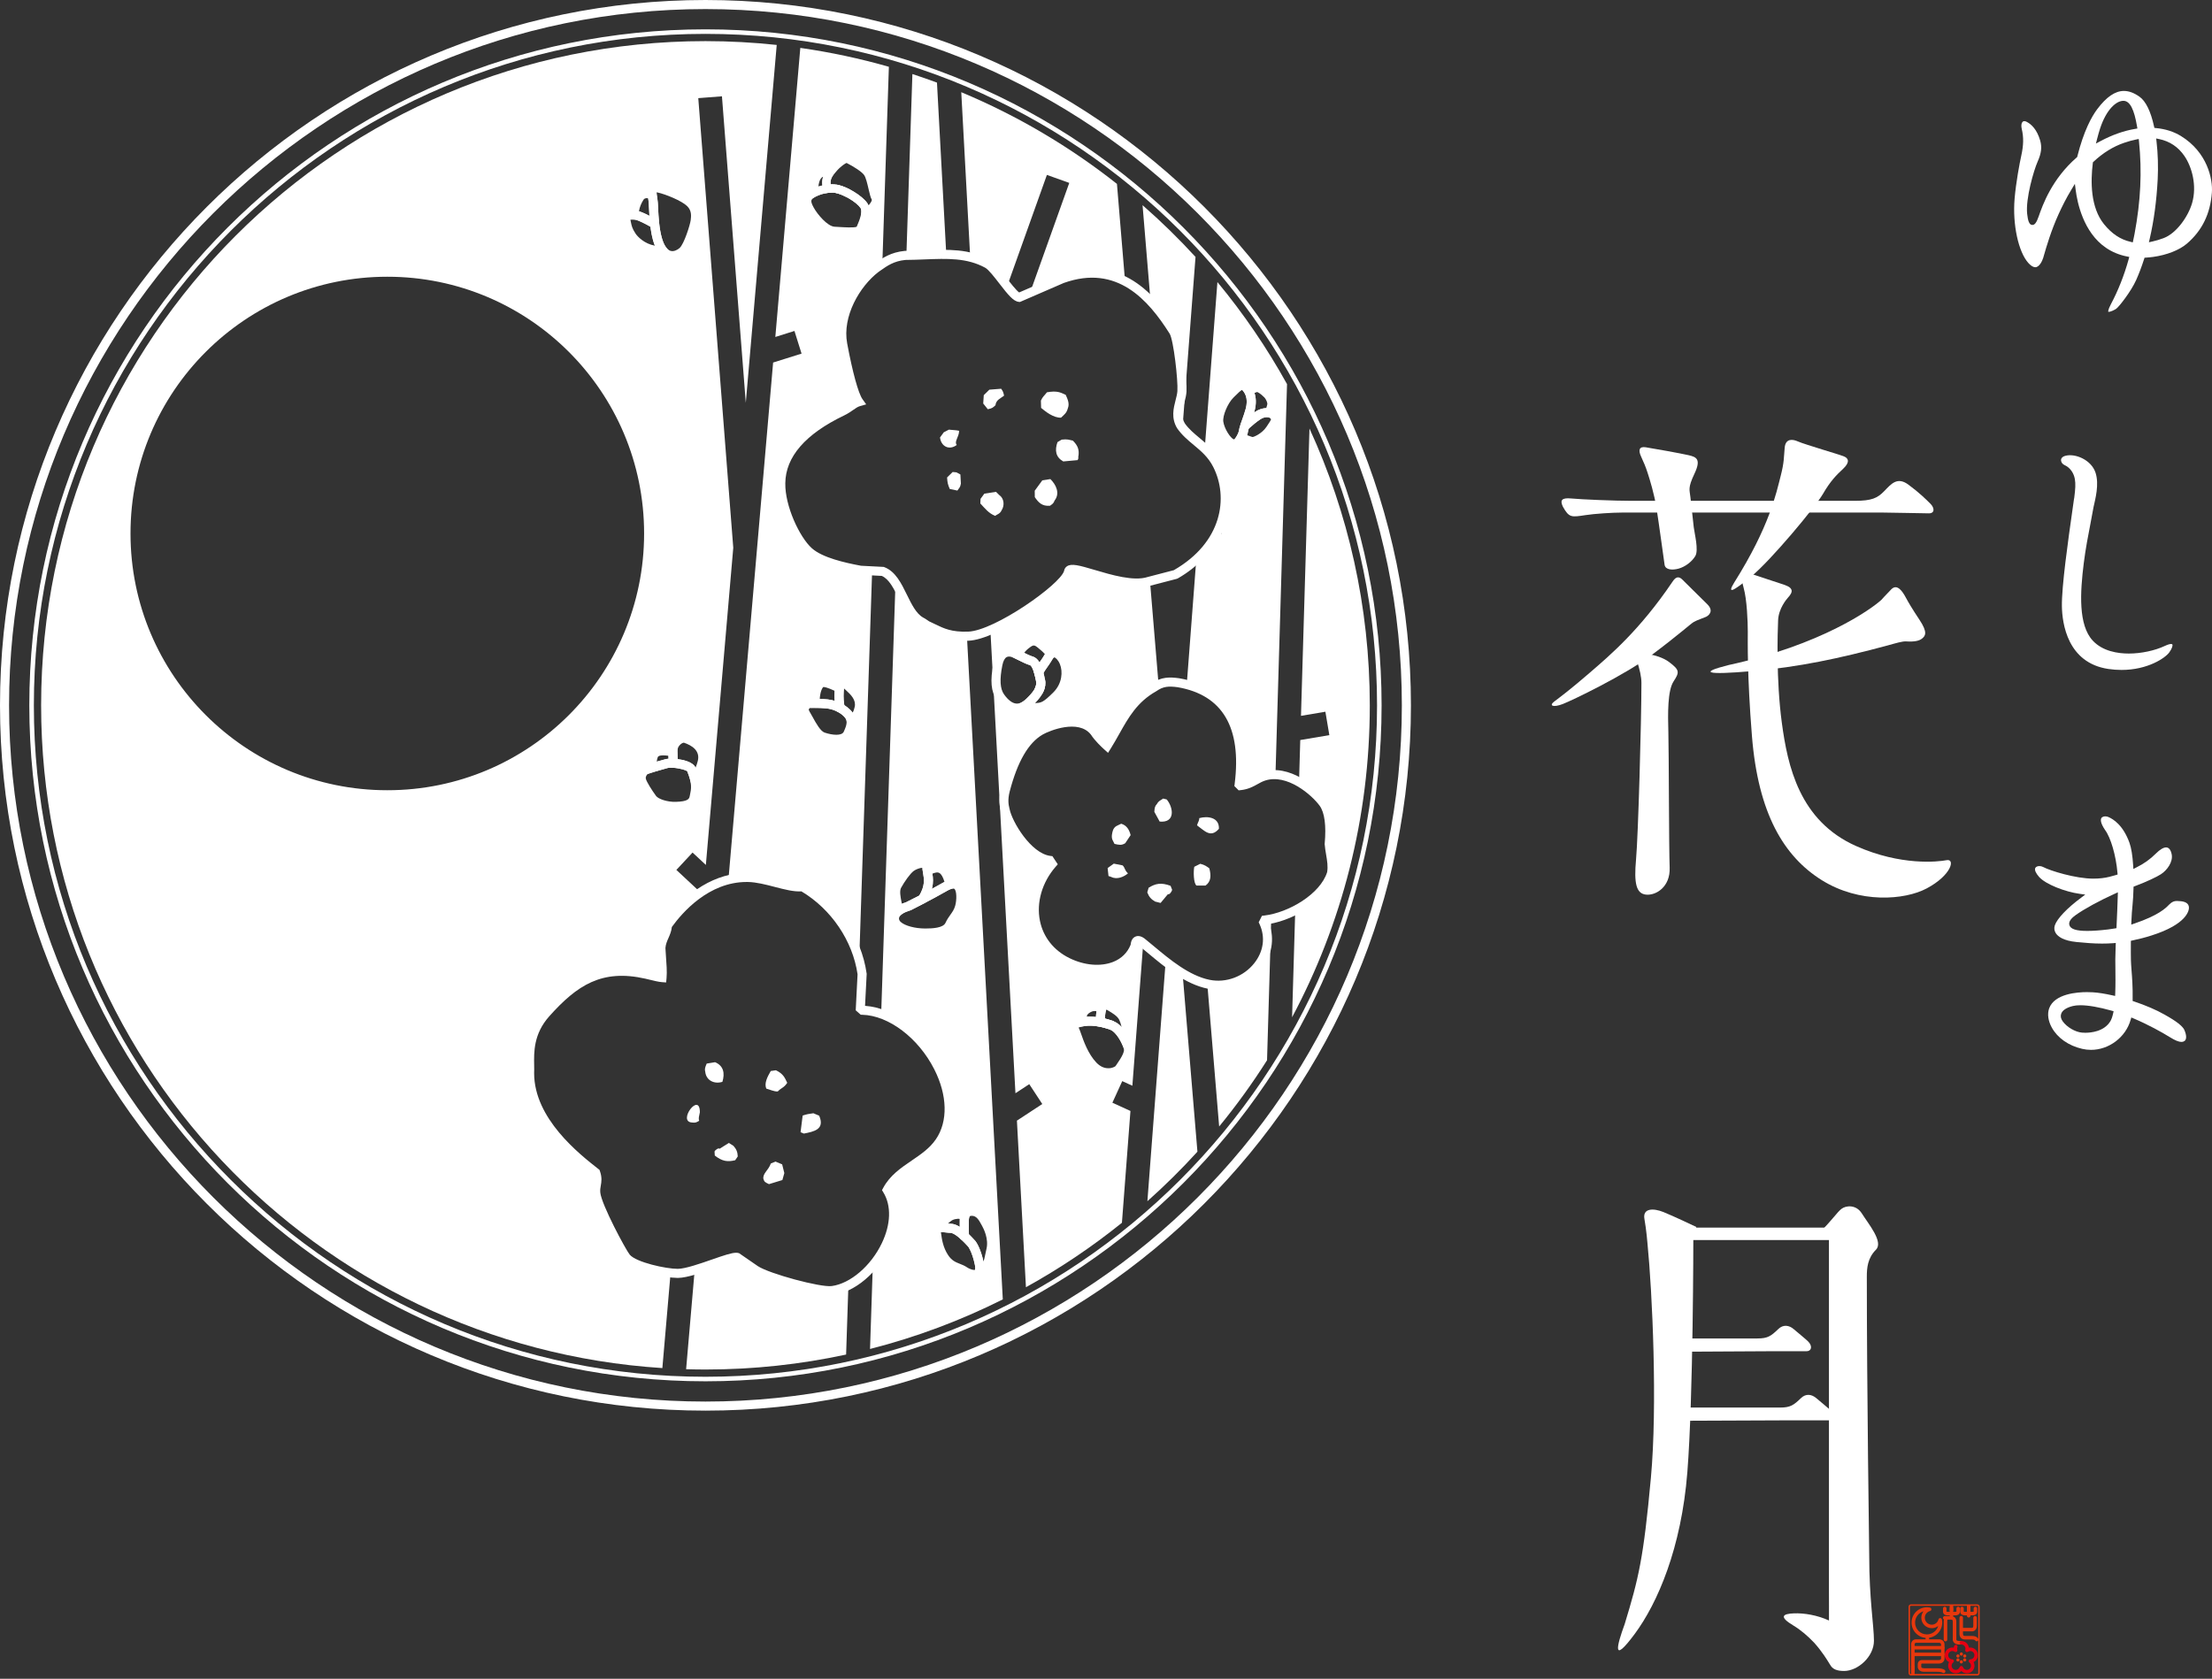 <?xml version="1.0" encoding="utf-8"?>
<!-- Generator: Adobe Illustrator 25.2.3, SVG Export Plug-In . SVG Version: 6.00 Build 0)  -->
<svg version="1.1" id="レイヤー_1" xmlns="http://www.w3.org/2000/svg" xmlns:xlink="http://www.w3.org/1999/xlink" x="0px"
	 y="0px" viewBox="0 0 220 167" style="enable-background:new 0 0 220 167;" xml:space="preserve">
<rect x="0" y="0" width="220" height="167" fill="#333333" stroke="none"/>
<style type="text/css">
	.st0{fill:#fff;}
	.st1{fill:#E7380D;}
	.st2{fill:#E50012;}
</style>
<g>
	<g>
		<g>
			<path class="st0" d="M207.965,104.438c-0.295,0-0.592-0.034-0.885-0.103
				c-1.352-0.312-2.453-1.088-3.021-2.129c-0.358-0.654-0.452-1.342-0.257-1.889
				c0.524-1.465,2.801-1.623,3.755-1.623c0.196,0,0.395,0.006,0.592,0.017
				c0.534,0.032,1.192,0.135,1.955,0.307l0.098,0.021l0.164,0.035l0.006-0.167
				l0.004-0.098c0.034-0.87,0.024-1.792,0.015-2.534l-0-0.067l-0.003-0.272
				c-0.002-0.189-0.004-0.363-0.004-0.516c0-0.299,0.012-0.745,0.037-1.364
				l0.003-0.094l0.006-0.159l-0.159,0.015l-0.092,0.008
				c-0.366,0.027-0.729,0.04-1.108,0.04c-0.854,0-1.652-0.07-2.534-0.155
				c-1.325-0.129-1.857-0.548-2.071-0.877c-0.152-0.236-0.188-0.513-0.098-0.781
				c0.221-0.663,1.215-1.71,2.594-2.734l0.163-0.122l0.272-0.205l-0.337-0.046
				l-0.202-0.027c-1.485-0.203-3.41-0.956-4.056-1.686
				c-0.327-0.369-0.465-0.69-0.38-0.881c0.055-0.121,0.213-0.197,0.414-0.197
				c0.125,0,0.254,0.032,0.362,0.089c0.71,0.382,3.249,1.161,4.997,1.161
				c0.594,0,1.135-0.061,1.609-0.183c0.22-0.057,0.43-0.114,0.633-0.172
				l0.068-0.021l0.108-0.033l-0.01-0.113l-0.006-0.068
				c-0.147-1.708-0.667-3.496-1.234-4.253c-0.483-0.71-0.44-1.036-0.372-1.167
				c0.09-0.166,0.311-0.184,0.402-0.184c0.096,0,0.192,0.018,0.27,0.049
				c0.527,0.215,1.505,0.836,2.132,2.587c0.179,0.499,0.302,1.258,0.366,2.257
				l0.008,0.125l0.013,0.215l0.191-0.099l0.111-0.057
				c0.746-0.368,1.362-0.807,1.937-1.381c0.393-0.394,0.754-0.61,1.017-0.61
				c0.384,0,0.517,0.487,0.556,0.698c0.14,0.746-0.454,1.576-1.082,1.977
				c-0.387,0.251-1.418,0.748-2.573,1.178l-0.052,0.021l-0.089,0.033l-0.002,0.095
				l-0.001,0.055c-0.017,0.637-0.052,1.243-0.101,1.709
				c-0.047,0.431-0.084,0.965-0.11,1.588l-0.006,0.122l-0.009,0.206l0.194-0.067
				l0.114-0.039c2.415-0.82,3.118-1.537,3.418-1.843l0.036-0.037
				c0.308-0.309,0.517-0.367,0.792-0.367c0.11,0,0.229,0.011,0.363,0.023
				c0.375,0.034,0.823,0.173,0.823,0.649c0,0.263-0.179,1.634-3.718,2.759
				c-0.627,0.2-1.243,0.36-1.884,0.493l-0.066,0.015l-0.11,0.024v0.113v0.066
				c-0.007,0.744-0.001,1.401,0.007,1.766c0.006,0.265,0.03,0.579,0.057,0.943
				l0.002,0.034c0.057,0.721,0.133,1.708,0.111,2.901l-0.001,0.061l-0.001,0.1
				l0.094,0.033l0.058,0.02c1.165,0.391,2.209,0.84,3.021,1.302
				c0.6,0.341,1.718,0.976,1.966,1.517c0.237,0.524,0.246,0.951,0.02,1.112
				c-0.087,0.062-0.182,0.091-0.297,0.091c-0.271,0-0.636-0.149-1.15-0.468
				c-0.778-0.487-2.19-1.267-3.609-1.866l-0.086-0.037l-0.146-0.062l-0.044,0.152
				l-0.026,0.09C211.416,103.183,209.758,104.438,207.965,104.438L207.965,104.438z
				 M206.906,100c-0.291,0-0.543,0.026-0.751,0.078
				c-0.63,0.157-1.028,0.422-1.152,0.763c-0.089,0.244-0.038,0.501,0.153,0.764
				c0.419,0.577,1.239,1.057,1.906,1.117c0.09,0.009,0.203,0.015,0.332,0.015
				c0.543,0,1.874-0.112,2.498-1.148c0.111-0.187,0.201-0.445,0.277-0.788
				l0.017-0.078l0.026-0.128l-0.125-0.035l-0.074-0.022
				C208.764,100.187,207.691,100,206.906,100L206.906,100z M210.639,88.764
				l-0.206,0.095l-0.119,0.055c-1.506,0.679-3.027,1.511-3.875,2.118
				c-0.515,0.368-0.718,0.698-0.619,1.01c0.123,0.385,0.685,0.564,1.767,0.564
				c0.57,0,1.272-0.049,2.087-0.147c0.22-0.025,0.436-0.058,0.647-0.096
				l0.065-0.011l0.114-0.019l0.004-0.115l0.002-0.066
				c0.05-1.074,0.097-2.115,0.122-3.029l0.004-0.132L210.639,88.764
				L210.639,88.764z"/>
			<path class="st0" d="M216.059,64.111c-0.015-0.031-0.06-0.047-0.13-0.047
				c-0.099,0-0.286,0.034-0.621,0.192c-0.991,0.467-2.361,0.758-3.578,0.758
				c-1.09,0-2.596-0.222-3.585-1.281c-1.451-1.555-1.267-4.778-0.896-7.727
				c0.182-1.443,0.437-2.757,0.663-3.917c0.113-0.582,0.217-1.121,0.303-1.629
				c0.186-0.855,0.578-2.26,0.205-3.428c-0.408-1.275-2.015-1.958-3.003-1.689
				c-0.663,0.181-0.455,0.757-0.089,0.918c0.586,0.258,0.929,0.826,1.031,1.386
				c0.088,0.482,0.051,1.021-0.059,1.875c-0.009,0.048-0.021,0.095-0.028,0.142
				l-0.145,1.025c-0.434,3.05-1.089,7.661-1.055,9.63
				c0.03,1.673,0.539,5.629,4.629,6.229c0.437,0.064,0.875,0.096,1.302,0.096
				c2.611,0,4.351-1.195,4.744-1.74C216.023,64.523,216.112,64.217,216.059,64.111z"/>
			<path class="st0" d="M209.729,31.019c-0.038,0-0.052-0.007-0.052-0.007h0
				c0.007,0-0.048-0.152,0.261-0.738c0.737-1.387,1.317-2.853,1.772-4.483
				l0.023-0.088l0.039-0.144l-0.147-0.03l-0.087-0.017
				c-0.774-0.155-1.456-0.437-2.084-0.864c-2.252-1.529-2.855-4.516-3.009-5.729
				l-0.031-0.233l-0.051-0.397l-0.207,0.342l-0.122,0.201
				c-0.554,0.906-0.969,1.769-1.269,2.419c-0.774,1.688-1.266,3.407-1.477,4.14
				l-0.073,0.253c-0.099,0.323-0.391,0.939-0.794,0.939
				c-0.195,0-0.429-0.143-0.675-0.411c-1.002-1.098-1.595-3.849-1.379-6.398
				c0.142-1.666,0.496-3.529,0.663-4.282c0.232-1.055,0.247-1.827,0.049-2.666
				c-0.068-0.292-0.047-0.545,0.058-0.677c0.052-0.066,0.119-0.098,0.204-0.098
				c0.083,0,0.179,0.032,0.277,0.093c0.414,0.227,0.968,0.724,1.289,1.823
				c0.193,0.664,0.122,1.274-0.247,2.105c-0.386,0.868-1.206,3.682-1.045,5.194
				c0.075,0.668,0.192,1.111,0.521,1.111c0.238,0,0.415-0.24,0.628-0.856
				c0.388-1.111,1.297-3.705,3.79-5.868l0.034-0.029l0.011-0.042
				c0.649-2.583,1.439-3.995,1.986-4.724c0.915-1.22,1.782-1.812,2.653-1.812
				c0.5,0,1.009,0.188,1.555,0.576c0.619,0.439,1.117,1.456,1.44,2.942
				l0.014,0.06l0.023,0.098l0.1,0.01l0.061,0.007
				c0.934,0.087,1.768,0.353,2.481,0.791c2.635,1.622,3.174,4.289,3.078,5.608
				c-0.154,2.126-0.967,3.795-2.488,5.1c-0.748,0.64-2.001,1.132-3.353,1.318
				c-0.219,0.031-0.449,0.054-0.706,0.07l-0.056,0.003l-0.096,0.006l-0.029,0.092
				L213.244,25.781c-0.245,0.761-0.502,1.438-0.785,2.072
				c-0.493,1.108-1.686,2.646-1.976,2.854
				C210.327,30.819,209.941,31.019,209.729,31.019L209.729,31.019z M212.713,13.825
				l-0.15,0.03l-0.088,0.018c-0.392,0.078-0.802,0.191-1.217,0.334
				c-1.092,0.374-2.124,1.014-3.065,1.903l-0.037,0.035l-0.007,0.05
				c-0.236,1.868-0.236,4.444,1.111,6.105c0.772,0.955,1.636,1.53,2.641,1.756
				l0.081,0.02l0.141,0.034l0.029-0.143l0.017-0.084l0.051-0.238l0.021-0.104
				c0.021-0.098,0.041-0.197,0.061-0.301c0.606-3.248,0.745-6.161,0.438-9.17
				l-0.01-0.091L212.713,13.825L212.713,13.825z M214.447,13.775l0.023,0.193
				l0.013,0.114c0.138,1.175,0.179,2.511,0.115,3.762
				c-0.11,2.131-0.378,4.121-0.794,5.913l-0.03,0.127l-0.05,0.215l0.216-0.046
				l0.126-0.027c0.364-0.081,0.73-0.191,1.119-0.337
				c1.283-0.48,2.45-2.153,2.837-3.493c0.499-1.732-0.023-3.594-0.761-4.672
				c-0.615-0.901-1.46-1.468-2.51-1.687l-0.115-0.023L214.447,13.775
				L214.447,13.775z M211.182,10.03c-0.706,0-1.697,0.859-2.321,2.778
				c-0.095,0.296-0.192,0.635-0.281,0.983l-0.047,0.182l-0.078,0.307l0.28-0.149
				l0.167-0.088c1.159-0.622,2.321-1.033,3.457-1.222l0.083-0.014l0.138-0.024
				l-0.024-0.138l-0.014-0.081c-0.282-1.672-0.691-2.476-1.286-2.531l-0.069-0.003
				h-0.002H211.182L211.182,10.03z"/>
		</g>
		<g>
			<path class="st0" d="M163.672,44.493c0.666,0.102,3.511,0.611,4.274,0.789
				s1.272,0.381,0.585,1.832c-0.687,1.45-0.484,1.603-0.407,2.341
				c0.076,0.737,0.255,2.352,0.332,2.988c0.076,0.636,0.508,2.29,0.153,2.875
				c-0.356,0.585-1.018,1.068-1.654,1.246c-0.636,0.178-1.322,0.127-1.399-0.381
				c-0.076-0.509-0.573-4.171-0.802-5.621c-0.229-1.45-0.674-2.862-0.878-3.499
				c-0.203-0.636-0.382-1.043-0.661-1.654
				C162.934,44.798,163.01,44.392,163.672,44.493z"/>
			<path class="st0" d="M155.441,50.405c-0.292-0.622-0.155-0.914,0.837-0.817
				c0.992,0.098,4.347,0.234,6.001,0.234c1.653,0,20.434,0,22.165,0
				c1.731,0,2.282-0.272,2.963-0.972c0.681-0.701,1.284-1.459,2.393-0.642
				c1.109,0.817,1.79,1.498,2.198,1.906c0.409,0.408,0.448,0.953-0.155,0.953
				s-3.657-0.078-4.552-0.078c-0.895,0-24.992,0-25.964,0
				c-0.972,0-2.753,0.117-3.628,0.253C156.278,51.456,156.063,51.514,155.441,50.405z"
				/>
			<path class="st0" d="M166.332,57.884c-3.256,4.812-6.21,7.302-8.175,9.001
				c-1.964,1.699-2.982,2.454-3.564,2.893c-0.582,0.438-0.105,0.619,0.83,0.26
				c0.934-0.359,6.139-2.856,8.855-4.887c2.716-2.03,3.854-3.09,4.186-3.282
				c0.334-0.193,0.984-0.399,1.22-0.512c0.235-0.112,0.818-0.55,0.12-1.248
				c-0.697-0.697-2.136-2.096-2.422-2.394
				C167.097,57.418,166.758,57.205,166.332,57.884z"/>
			<path class="st0" d="M187.121,59.67c-1.034,0.949-6.009,4.495-15.218,6.492
				c-2.956,0.749-2.266,0.999,2.364,0.599c4.629-0.4,8.619-1.249,13.446-2.547
				c0.886-0.243,1.492-0.434,1.887-0.408c0.772,0.051,1.271-0.046,1.561-0.281
				c0.331-0.268,0.588-0.598-0.247-1.858c-0.769-1.162-1.084-1.698-1.379-2.247
				c-0.296-0.549-0.837-1.398-1.429-0.799
				C187.515,59.22,187.121,59.67,187.121,59.67z"/>
			<path class="st0" d="M177.106,47.33c-0.453,1.756-1.102,5.015-4.621,10.615
				c-0.699,1.137-0.262,1.005,1.706-0.612c1.967-1.618,6.365-6.908,7.111-8.193
				c0.745-1.285,1.314-1.854,2.014-2.509c0.699-0.656,0.525-1.05,0.087-1.224
				c-0.437-0.175-1.224-0.394-2.186-0.699c-0.962-0.306-2-0.615-2.442-0.81
				c-0.443-0.196-1.187-0.327-1.274,0.635
				C177.412,45.494,177.456,45.974,177.106,47.33z"/>
			<path class="st0" d="M163.252,67.934c0,3.804-0.321,15.216-0.536,17.573
				c-0.214,2.358,0.01,3.388,0.996,3.489c0.987,0.101,2.423-0.766,2.348-2.691
				c-0.076-1.925-0.076-11.567-0.129-13.442c-0.054-1.876-0.085-4.16,0.52-5.081
				c0.605-0.921,0.605-1.135-0.467-1.939c-1.071-0.804-3.536-1.179-3.215-0.214
				C163.092,66.594,163.252,67.344,163.252,67.934z"/>
			<path class="st0" d="M174.095,57.059c1.19,0.392,2.346,0.788,3.003,0.995
				c0.657,0.207,0.957,0.338,1.07,0.601c0.113,0.263-0.15,0.582-0.319,0.77
				c-0.169,0.188-0.953,1.11-1.002,2.272c-0.049,1.163-0.209,5.911,0.37,10.205
				c0.578,4.294,1.743,9.753,7.391,12.263c4.46,1.982,8.134,1.569,9.002,1.404
				c0.867-0.165,0.495,1.486-1.982,2.808c-2.194,1.17-6.689,1.527-10.447-0.826
				c-3.757-2.353-6.317-6.607-6.937-14.328c-0.487-6.07-0.413-9.456-0.413-10.405
				c0-0.95-0.082-3.179-0.413-4.336C173.087,57.326,173.286,56.793,174.095,57.059z"/>
		</g>
		<g>
			<rect x="166.338" y="122.12" class="st0" width="17.329" height="1.237"/>
			<path class="st0" d="M179.86,133.475c-0.231-0.241-1.137-0.973-1.442-1.239
				c-0.48-0.425-1.068-0.492-1.545-0.032c-0.746,0.721-1.072,0.943-2.085,0.943
				h-6.742v1.315c2.607-0.013,7.432-0.043,7.791-0.043h3.823
				C180.17,134.42,180.286,133.926,179.86,133.475z"/>
			<path class="st0" d="M182.113,140.348c-0.231-0.244-1.137-0.975-1.441-1.24
				c-0.482-0.425-1.07-0.494-1.546-0.031c-0.747,0.722-1.073,0.944-2.086,0.944
				h-9.734v1.314c2.606-0.013,10.425-0.044,10.782-0.044h3.824
				C182.422,141.289,182.537,140.796,182.113,140.348z"/>
			<path class="st0" d="M163.849,123.646c0.495,4.963,1.004,16.206,0.344,23.373
				c-0.735,8.021-1.217,9.973-2.605,14.538c-0.794,2.18-1.291,4.067,0.991,0.992
				c2.283-3.079,4.645-8.552,5.24-16.094c0.595-7.542,0.595-23.303,0.595-23.303
				l0.298-1.094c0,0-2.283-1.09-3.275-1.486c-0.992-0.399-2.084-0.399-1.886,0.694
				C163.748,122.357,163.849,123.646,163.849,123.646z"/>
			<path class="st0" d="M186.577,124.321c0.773-0.773-0.743-2.56-1.407-3.615
				c-0.567-0.902-1.589-0.796-2.031-0.443c-0.442,0.351-0.882,1.061-2.033,2.207
				l0.796,0.706c0,0,0,17.45,0,27.692v7.481c0,0.95,0.012,1.887,0.003,2.856
				c-1.189-0.545-2.482-0.746-3.473-0.712c-1.152,0.04-1.526,0.339-0.05,1.222
				c0.722,0.432,1.449,1.061,2.071,1.721c0.773,0.875,1.243,1.642,1.558,2.16
				l0.002-0.002c0.234,0.449,0.67,0.63,1.396,0.63
				c1.377,0,2.968-1.427,2.968-3.002c0-1.499-0.47-4.151-0.47-8.446
				c0-0.081-0.238-16.715-0.238-27.765
				C185.668,126.127,185.751,125.147,186.577,124.321z"/>
		</g>
	</g>
	<g>
		<path class="st1" d="M190.057,166.674c-0.131,0-0.238-0.106-0.238-0.238l0,0v-6.6
			c0-0.132,0.107-0.238,0.238-0.239l0,0l6.601,0.001
			c0.132,0,0.238,0.106,0.238,0.238l0,0v6.6c0,0.131-0.106,0.238-0.238,0.238l0,0
			H190.057L190.057,166.674z M189.964,159.836v6.6
			c0.001,0.05,0.042,0.092,0.093,0.092l0,0h6.601c0.05,0,0.092-0.042,0.092-0.092l0,0
			v-6.6c0-0.051-0.042-0.092-0.092-0.092l0,0l-6.601-0.001
			C190.007,159.744,189.965,159.786,189.964,159.836L189.964,159.836z"/>
		<g>
			<path class="st1" d="M194.221,163.082c0,0,0-1.487,0-1.788l0,0
				c-0.004-0.111-0.025-0.121-0.052-0.143l0,0c-0.028-0.021-0.101-0.036-0.185-0.035
				l0,0c-0.099,0-0.241,0-0.358,0l0,0c-0.117,0-0.209,0-0.209,0l0,0
				c-0.097,0-0.176-0.079-0.176-0.175l0,0c0-0.097,0.078-0.175,0.176-0.175l0,0
				c0,0,0.37,0,0.568,0l0,0c0.113,0.001,0.247,0.01,0.375,0.091l0,0
				c0.131,0.08,0.217,0.246,0.212,0.437l0,0c0,0.301,0,1.788,0.001,1.788l0,0
				c0,0.097-0.079,0.175-0.175,0.175l0,0
				C194.299,163.257,194.221,163.179,194.221,163.082L194.221,163.082z"/>
			<g>
				<path class="st1" d="M193.914,160.735v-0.749c0-0.097,0.078-0.175,0.175-0.175l0,0
					c0.096,0,0.174,0.078,0.174,0.175l0,0v0.749c0,0.096-0.078,0.174-0.174,0.174l0,0
					C193.992,160.91,193.914,160.832,193.914,160.735L193.914,160.735z"/>
				<g>
					<path class="st1" d="M193.697,160.694c-0.074-0.001-0.164-0.009-0.259-0.056l0,0
						c-0.095-0.041-0.197-0.165-0.191-0.309l0,0c0-0.155,0-0.318,0-0.318l0,0
						c0-0.097,0.078-0.175,0.174-0.175l0,0c0.096,0,0.175,0.078,0.175,0.175l0,0
						c0,0,0,0.162,0,0.316l0,0l0.001-0.001c0.014,0.01,0.062,0.019,0.1,0.018l0,0
						c0.111,0,0.344,0,0.344,0l0,0c0.096,0,0.175,0.078,0.175,0.175l0,0
						c0,0.096-0.079,0.175-0.175,0.175l0,0
						C194.041,160.694,193.809,160.694,193.697,160.694L193.697,160.694z"/>
					<path class="st1" d="M193.961,160.519c0-0.097,0.078-0.175,0.175-0.175l0,0
						c0,0,0.233,0,0.344,0l0,0c0.038,0.001,0.086-0.009,0.1-0.018l0,0l0.001,0.002
						c0-0.155,0-0.317,0-0.317l0,0c0-0.096,0.078-0.175,0.175-0.175l0,0
						c0.096,0,0.175,0.078,0.175,0.175l0,0c0,0,0,0.163,0,0.318l0,0
						c0.006,0.144-0.096,0.268-0.191,0.309l0,0
						c-0.095,0.047-0.185,0.055-0.259,0.055l0,0c-0.112,0-0.344,0-0.344,0.001l0,0
						C194.04,160.695,193.961,160.616,193.961,160.519L193.961,160.519z"/>
				</g>
			</g>
			<g>
				<path class="st1" d="M195.625,160.735v-0.749c0-0.096,0.078-0.175,0.176-0.175l0,0
					c0.096,0,0.175,0.078,0.175,0.175l0,0v0.749c0,0.097-0.079,0.175-0.175,0.175l0,0
					C195.704,160.91,195.625,160.832,195.625,160.735L195.625,160.735z"/>
				<g>
					<path class="st1" d="M195.41,160.694c-0.074-0.001-0.164-0.009-0.259-0.056l0,0
						c-0.095-0.042-0.196-0.165-0.191-0.309l0,0c0-0.156,0-0.318,0-0.318l0,0
						c0-0.097,0.078-0.176,0.175-0.176l0,0c0.096,0,0.175,0.078,0.175,0.176l0,0
						c0,0,0,0.162,0,0.316l0,0l0.001-0.001c0.014,0.009,0.062,0.018,0.1,0.017l0,0
						c0.111,0,0.344,0,0.344,0l0,0c0.096,0,0.175,0.078,0.175,0.175l0,0
						c0,0.097-0.079,0.175-0.175,0.175l0,0
						C195.753,160.694,195.521,160.694,195.41,160.694L195.41,160.694z"/>
					<path class="st1" d="M195.672,160.519c0-0.096,0.079-0.175,0.176-0.175l0,0
						c0,0,0.233,0,0.344,0l0,0c0.038,0.001,0.085-0.009,0.1-0.017l0,0
						c0-0.154,0-0.316,0-0.316l0,0c0-0.096,0.078-0.175,0.175-0.175l0,0
						c0.096,0,0.175,0.078,0.175,0.175l0,0c0,0.001,0,0.164,0,0.319l0,0
						c0.005,0.144-0.096,0.267-0.191,0.308l0,0
						c-0.095,0.047-0.185,0.055-0.258,0.055l0,0c-0.056,0-0.142,0-0.214,0l0,0
						c-0.072,0-0.13,0-0.13,0.001l0,0C195.751,160.695,195.672,160.616,195.672,160.519
						L195.672,160.519z"/>
				</g>
			</g>
			<path class="st1" d="M195.11,162.286c-0.096,0-0.175-0.078-0.175-0.175l0,0
				c0-0.096,0.079-0.175,0.175-0.175l0,0c0,0,0.894,0,1.023,0l0,0
				c0.047-0.012,0.116-0.002,0.127-0.195l0,0c0-0.276,0-0.81,0-0.81l0,0
				c0-0.096,0.078-0.175,0.175-0.175l0,0c0.096,0,0.175,0.078,0.175,0.175l0,0
				c0,0,0,0.534,0,0.81l0,0c0.001,0.172-0.057,0.318-0.154,0.412l0,0
				c-0.096,0.094-0.215,0.133-0.322,0.133l0,0
				C196.005,162.286,195.11,162.286,195.11,162.286L195.11,162.286z"/>
			<path class="st1" d="M196.448,163.189c-0.014-0.006-0.018-0.086-0.297-0.096l0,0
				c-0.327,0-0.499,0-0.705,0l0,0c-0.125,0-0.268-0.025-0.385-0.125l0,0
				c-0.119-0.101-0.178-0.263-0.177-0.453l0,0c0-0.319,0-1.59,0-1.592l0,0h0.001
				c0-0.097,0.077-0.175,0.174-0.175l0,0c0.097,0,0.174,0.078,0.174,0.175l0,0
				c0,0.002,0,1.273,0,1.592l0,0c0.024,0.236,0.05,0.201,0.213,0.229l0,0
				c0.206,0,0.379,0,0.705,0l0,0c0.375-0.009,0.56,0.187,0.597,0.267l0,0
				c0.05,0.082,0.022,0.19-0.06,0.239l0,0c-0.028,0.017-0.059,0.024-0.089,0.024
				l0,0C196.539,163.275,196.481,163.244,196.448,163.189L196.448,163.189z"/>
			<path class="st1" d="M193.318,163.108c0,0,0-1.703,0-1.815l0,0
				c0.01-0.122-0.018-0.291,0.139-0.451l0,0c0.073-0.062,0.184-0.055,0.246,0.018
				l0,0c0.061,0.072,0.055,0.181-0.015,0.243l0,0l0.002,0.001
				c-0.004,0.006-0.008,0.021-0.012,0.041l0,0
				c-0.007,0.04-0.01,0.095-0.01,0.147l0,0c0,0.111,0,1.815,0,1.815l0,0h0.001
				c0,0.096-0.079,0.175-0.175,0.175l0,0
				C193.397,163.284,193.318,163.205,193.318,163.108L193.318,163.108z"/>
		</g>
		<g>
			<path class="st1" d="M190.072,166.26c0,0,0-2.555,0-2.693l0,0
				c0.001-0.217,0.165-0.485,0.484-0.493l0,0c0.198,0,2.158,0,2.331,0l0,0
				c0.268,0.005,0.502,0.208,0.51,0.493l0,0c0,0.172,0,1.171,0,1.42l0,0
				c0.003,0.183-0.102,0.331-0.215,0.402l0,0
				c-0.114,0.074-0.232,0.097-0.33,0.099l0,0c-0.128,0-1.583,0-1.72,0l0,0
				c-0.017,0-0.048,0.045-0.048,0.049l0,0c0,0.094,0,0.171,0,0.275l0,0
				c0.02,0.032-0.035,0.126,0.281,0.144l0,0c0.386,0,1.023,0,1.308,0l0,0
				c0.31,0.007,0.569,0.037,0.747,0.169l0,0c0.075,0.061,0.085,0.172,0.024,0.246
				l0,0c-0.061,0.075-0.172,0.085-0.246,0.023l0,0
				c-0.009-0.023-0.268-0.097-0.524-0.089l0,0c-0.285,0-0.921,0-1.308,0l0,0
				c-0.225,0.001-0.394-0.065-0.499-0.172l0,0
				c-0.104-0.108-0.132-0.233-0.132-0.321l0,0c0-0.104,0-0.18,0-0.275l0,0
				c0.004-0.184,0.139-0.388,0.398-0.399l0,0c0.138,0,1.592,0,1.72,0l0,0
				c0.031,0.001,0.099-0.014,0.137-0.041l0,0c0.039-0.03,0.056-0.046,0.059-0.11l0,0
				c0-0.25,0-1.248,0-1.42l0,0c0-0.057-0.085-0.143-0.161-0.143l0,0
				c-0.173,0-2.134,0-2.331,0l0,0c-0.077,0-0.134,0.086-0.134,0.143l0,0
				c0,0.069,0,0.742,0,1.398l0,0c0,0.656,0,1.295,0,1.295l0,0
				c0,0.096-0.078,0.175-0.175,0.175l0,0
				C190.15,166.436,190.072,166.357,190.072,166.26L190.072,166.26z"/>
			<path class="st1" d="M190.256,164.087c-0.097,0-0.175-0.079-0.175-0.175l0,0
				c0-0.097,0.078-0.175,0.175-0.175l0,0h2.959c0.096,0,0.174,0.078,0.174,0.175l0,0
				c0,0.096-0.078,0.175-0.174,0.175l0,0H190.256L190.256,164.087z"/>
			<path class="st1" d="M190.256,164.75c-0.097,0-0.175-0.079-0.175-0.174l0,0
				c0-0.097,0.078-0.175,0.175-0.175l0,0h2.959c0.096,0,0.174,0.078,0.174,0.175l0,0
				c0,0.096-0.078,0.174-0.174,0.174l0,0H190.256L190.256,164.75z"/>
		</g>
		<path class="st1" d="M190.119,161.412c0-0.843,0.683-1.524,1.526-1.524l0,0
			c0.107,0,0.21,0.011,0.309,0.031l0,0c0.08,0.016,0.138,0.086,0.14,0.167l0,0
			c0.002,0.082-0.053,0.154-0.132,0.174l0,0c-0.301,0.075-0.525,0.345-0.525,0.669
			l0,0c0.001,0.381,0.31,0.691,0.691,0.692l0,0v0.175v0.174
			c-0.575-0.001-1.04-0.467-1.04-1.041l0,0c0-0.244,0.084-0.467,0.224-0.644
			l0,0c-0.487,0.144-0.842,0.594-0.843,1.127l0,0
			c0.001,0.649,0.526,1.174,1.176,1.175l0,0c0.533-0.001,0.982-0.355,1.126-0.841
			l0,0c-0.176,0.14-0.399,0.224-0.643,0.224l0,0v-0.174v-0.175
			c0.324,0.001,0.593-0.224,0.668-0.526l0,0c0.02-0.079,0.092-0.134,0.173-0.132
			l0,0c0.082,0.002,0.151,0.059,0.168,0.14l0,0
			c0.021,0.1,0.032,0.204,0.032,0.31l0,0c0,0.843-0.682,1.525-1.524,1.525l0,0
			C190.802,162.937,190.119,162.255,190.119,161.412L190.119,161.412z"/>
		<g>
			<path class="st1" d="M195.228,164.541c0,0.088-0.071,0.159-0.159,0.159
				c-0.088,0-0.159-0.071-0.159-0.159c0-0.087,0.071-0.159,0.159-0.159
				C195.156,164.382,195.228,164.453,195.228,164.541z"/>
			<path class="st1" d="M195.228,165.319c0,0.088-0.071,0.159-0.159,0.159
				c-0.088,0-0.159-0.071-0.159-0.159s0.071-0.159,0.159-0.159
				C195.156,165.16,195.228,165.231,195.228,165.319z"/>
		</g>
		<g>
			<path class="st1" d="M194.811,164.597c0.076,0.044,0.102,0.141,0.058,0.218
				c-0.044,0.076-0.141,0.102-0.217,0.058c-0.076-0.044-0.102-0.142-0.058-0.217
				C194.638,164.58,194.735,164.554,194.811,164.597z"/>
			<path class="st1" d="M195.485,164.986c0.076,0.044,0.102,0.142,0.058,0.218
				c-0.044,0.075-0.141,0.102-0.217,0.058c-0.076-0.044-0.102-0.142-0.058-0.217
				C195.312,164.969,195.409,164.943,195.485,164.986z"/>
		</g>
		<g>
			<path class="st1" d="M194.652,164.986c0.076-0.044,0.174-0.018,0.218,0.059
				c0.043,0.076,0.017,0.173-0.059,0.217c-0.076,0.044-0.174,0.018-0.217-0.058
				C194.55,165.128,194.576,165.03,194.652,164.986z"/>
			<path class="st1" d="M195.326,164.597c0.076-0.044,0.174-0.018,0.218,0.058
				c0.044,0.076,0.018,0.173-0.058,0.217c-0.076,0.043-0.174,0.017-0.217-0.059
				C195.225,164.739,195.25,164.641,195.326,164.597z"/>
		</g>
		<rect x="190.072" y="165.705" class="st1" width="0.35" height="0.89"/>
		<rect x="193.914" y="159.679" class="st1" width="0.349" height="0.563"/>
		<rect x="191.515" y="162.692" class="st1" width="0.349" height="0.563"/>
		<rect x="195.626" y="159.679" class="st1" width="0.349" height="0.563"/>
		<path class="st1" d="M195.069,163.592c-0.285,0,0.169,0-0.217,0l0,0
			c-0.225,0.002-0.394-0.065-0.499-0.172l0,0c-0.104-0.108-0.132-0.233-0.132-0.321
			l0,0c0-0.104,0-0.18,0-0.275h0.35c0,0.094,0,0.171,0,0.275l0,0
			c0.02,0.032-0.035,0.126,0.281,0.144l0,0c0.386,0-0.067,0,0.217,0V163.592z"/>
		<path class="st2" d="M195.069,166.225c-0.138,0.146-0.334,0.237-0.552,0.237l0,0
			c-0.42,0-0.76-0.34-0.761-0.76l0,0c0-0.132,0.034-0.255,0.092-0.363l0,0
			c-0.256-0.122-0.433-0.383-0.433-0.686l0,0c0-0.421,0.339-0.761,0.76-0.761l0,0
			c0.047,0,0.094,0.004,0.139,0.013l0,0c0.008-0.06,0.023-0.119,0.044-0.173l0,0
			c0.035-0.09,0.136-0.135,0.226-0.1l0,0c0.089,0.035,0.134,0.136,0.099,0.226
			l0,0c-0.017,0.046-0.027,0.094-0.027,0.147l0,0c0,0.04,0.006,0.079,0.017,0.115l0,0
			c0.021,0.071-0.005,0.148-0.065,0.191l0,0c-0.06,0.043-0.141,0.045-0.201,0.003
			l0,0c-0.067-0.045-0.145-0.072-0.232-0.072l0,0
			c-0.227,0.001-0.411,0.185-0.411,0.412l0,0c0,0.222,0.178,0.404,0.399,0.41l0,0
			c0.074,0.002,0.139,0.051,0.162,0.121l0,0c0.023,0.07-0.001,0.147-0.06,0.192
			l0,0c-0.098,0.076-0.16,0.192-0.16,0.326l0,0c0,0.226,0.184,0.41,0.411,0.41l0,0
			c0.179,0,0.33-0.114,0.387-0.273l0,0c0.025-0.069,0.09-0.115,0.165-0.115l0,0
			c0.074,0,0.139,0.046,0.164,0.116l0,0c0.057,0.158,0.208,0.272,0.387,0.272l0,0
			c0.227,0,0.411-0.184,0.411-0.41l0,0c0-0.134-0.063-0.25-0.16-0.325l0,0
			c-0.058-0.045-0.082-0.123-0.06-0.193l0,0c0.023-0.07,0.087-0.119,0.162-0.121
			l0,0c0.222-0.006,0.399-0.187,0.399-0.41l0,0c0-0.227-0.183-0.411-0.41-0.412l0,0
			c-0.087,0-0.165,0.027-0.232,0.072l0,0c-0.061,0.042-0.142,0.04-0.202-0.003l0,0
			c-0.059-0.043-0.085-0.121-0.064-0.191l0,0c0.011-0.035,0.016-0.074,0.016-0.114
			l0,0c0-0.227-0.184-0.411-0.41-0.411l0,0c-0.097,0-0.175-0.078-0.175-0.175l0,0
			c0-0.096,0.078-0.175,0.175-0.175l0,0c0.386,0.001,0.704,0.288,0.753,0.661l0,0
			c0.045-0.008,0.092-0.013,0.139-0.013l0,0c0.421,0.001,0.76,0.341,0.76,0.761
			l0,0c-0,0.302-0.177,0.564-0.433,0.686l0,0
			c0.059,0.108,0.092,0.232,0.092,0.363l0,0c0,0.419-0.34,0.76-0.76,0.76l0,0
			C195.403,166.462,195.207,166.371,195.069,166.225L195.069,166.225z"/>
	</g>
	<g>
		<g>
			<path class="st0" d="M64.874,22.665c-0.674-0.42-1.35-0.715-1.562-0.78l0,0
				c-0.081-0.025-0.176-0.039-0.284-0.044l-0.467-0.019l0.035-0.466
				c0.057-0.763,0.258-1.376,0.651-1.986c0.341-0.531,0.979-0.694,1.752-0.45
				l0.285,0.09l0.028,0.297c0.012,0.131,0.038,0.271,0.062,0.408
				c0.043,0.24,0.059,0.575,0.08,0.999c0.022,0.441,0.049,0.991,0.111,1.546
				l-0.472,0.053L64.874,22.665z M63.576,21.022c0.193,0.059,0.575,0.219,1.016,0.447
				c-0.016-0.255-0.028-0.495-0.039-0.71c-0.018-0.376-0.035-0.701-0.064-0.868
				c-0.01-0.059-0.02-0.116-0.03-0.171c-0.183-0.023-0.362-0-0.452,0.14
				c-0.238,0.37-0.384,0.731-0.459,1.155
				C63.557,21.016,63.566,21.019,63.576,21.022L63.576,21.022z"/>
			<path class="st0" d="M65.617,25.381c-1.647,0-2.783-1.063-3.17-1.662
				c-0.424-0.657-0.491-0.983-0.592-1.478l-0.025-0.124
				c-0.177-0.841,0.325-1.057,0.55-1.11c0.164-0.049,0.693-0.14,1.198,0.014
				c0.3,0.091,1.049,0.424,1.776,0.878l0.186,0.116l0.024,0.218
				c0.06,0.548,0.143,1.008,0.253,1.407l0,0c0.119,0.43,0.272,0.765,0.455,0.997
				l0.518,0.657l-0.833,0.073C65.84,25.376,65.727,25.381,65.617,25.381z
				 M62.7,21.86c0.003,0.021,0.007,0.044,0.013,0.072l0.026,0.128
				c0.092,0.449,0.134,0.655,0.466,1.169c0.205,0.317,0.89,1.028,1.928,1.208
				c-0.07-0.171-0.132-0.357-0.188-0.556l0,0
				c-0.108-0.389-0.191-0.825-0.255-1.327c-0.609-0.36-1.185-0.609-1.378-0.668
				C63.085,21.815,62.825,21.838,62.7,21.86z"/>
			<path class="st0" d="M66.873,25.882c-0.152,0-0.302-0.022-0.447-0.065
				c-0.684-0.206-1.183-0.857-1.481-1.937l0,0
				c-0.292-1.056-0.35-2.251-0.392-3.123c-0.018-0.376-0.034-0.701-0.064-0.867
				c-0.091-0.515-0.191-1.079,0.176-1.434c0.219-0.211,0.535-0.275,0.937-0.189
				c0.788,0.169,2.643,0.867,3.381,1.599c0.773,0.766,0.663,1.682,0.61,2.121
				c-0.051,0.419-0.668,2.723-1.416,3.369
				C67.784,25.699,67.319,25.882,66.873,25.882z M65.815,23.64
				c0.205,0.739,0.514,1.206,0.872,1.314c0.318,0.096,0.673-0.081,0.899-0.278
				c0.445-0.385,1.054-2.323,1.109-2.778c0.049-0.403,0.112-0.933-0.347-1.389
				c-0.534-0.53-2.148-1.189-2.934-1.358c-0.046-0.01-0.082-0.014-0.108-0.016
				c-0.009,0.142,0.04,0.421,0.069,0.582c0.043,0.24,0.059,0.575,0.08,0.998
				C65.494,21.543,65.55,22.68,65.815,23.64L65.815,23.64z"/>
		</g>
		<path class="st0" d="M70.164,140.328C31.476,140.328,0,108.853,0,70.165
			C0,31.476,31.476,0,70.164,0c38.688,0,70.163,31.476,70.163,70.165
			C140.328,108.853,108.853,140.328,70.164,140.328z M70.164,0.903
			c-38.191,0-69.262,31.071-69.262,69.262c0,38.19,31.071,69.26,69.262,69.26
			c38.19,0,69.26-31.07,69.26-69.26C139.425,31.974,108.355,0.903,70.164,0.903z"
			/>
		<path class="st0" d="M70.164,137.409c-37.08,0-67.248-30.166-67.248-67.244
			c0-37.08,30.167-67.246,67.248-67.246c37.079,0,67.246,30.167,67.246,67.246
			C137.41,107.244,107.244,137.409,70.164,137.409z M70.164,3.37
			c-36.831,0-66.796,29.964-66.796,66.795c0,36.83,29.965,66.793,66.796,66.793
			c36.83,0,66.794-29.963,66.794-66.793C136.959,33.334,106.995,3.37,70.164,3.37z"/>
		<path class="st0" d="M82.548,128.846c-1.749,0-6.506-1.37-7.675-2.143l-1.714-1.182
			c-0.314,0.02-1.319,0.37-2.064,0.63c-1.294,0.451-2.76,0.963-3.666,0.974
			c-0.012,0-0.024,0-0.037,0c-1.226,0-4.568-0.661-5.462-1.745
			c-0.395-0.48-2.971-5.159-3.124-6.644c-0.04-0.393,0.011-0.688,0.057-0.948
			c0.052-0.297,0.091-0.52-0.009-0.867c-2.074-1.627-6.634-5.288-6.632-10.194
			c0.011-0.229,0.007-0.469,0.001-0.748c-0.027-1.373-0.066-3.448,1.716-5.462
			c2.936-3.288,5.709-5.109,10.459-4.036l0.332,0.08
			c0.228,0.055,0.472,0.114,0.685,0.16c-0.001-0.482-0.044-1.056-0.081-1.544
			c-0.026-0.343-0.049-0.649-0.054-0.868l-0-0.02l0.001-0.02
			c0.035-0.542,0.215-0.954,0.375-1.317c0.139-0.317,0.26-0.591,0.276-0.92
			l0.006-0.131l0.075-0.107c2.225-3.159,5.227-4.96,8.255-4.96
			c0.043,0,0.087,0,0.13,0.001c0.949,0.015,1.94,0.273,2.899,0.523
			c0.945,0.246,1.839,0.478,2.46,0.402l0.15-0.018l0.131,0.076
			c3.276,1.898,5.635,5.353,6.154,9.018l0.006,0.043l-0.163,3.179
			c2.919,0.202,5.983,2.544,7.69,5.905c1.468,2.89,1.503,5.84,0.094,7.889
			c-0.713,1.037-1.696,1.705-2.646,2.352c-0.944,0.643-1.84,1.252-2.412,2.176
			c0.828,1.566,0.745,3.617-0.242,5.678c-1.229,2.567-3.511,4.484-5.68,4.77
			C82.754,128.841,82.656,128.846,82.548,128.846z M73.209,124.622
			c0.082,0,0.156,0.008,0.222,0.025l0.079,0.02l1.868,1.288
			c1.142,0.755,6.228,2.13,7.342,1.979c1.849-0.244,3.899-1.998,4.984-4.265
			c0.903-1.886,0.958-3.728,0.151-5.056l-0.134-0.221l0.122-0.228
			c0.666-1.24,1.762-1.986,2.822-2.707c0.922-0.628,1.793-1.22,2.41-2.117
			c1.219-1.773,1.161-4.378-0.155-6.969c-1.583-3.118-4.524-5.347-7.151-5.423
			l-0.162-0.005l-0.499-0.439l0.183-3.585c-0.487-3.335-2.618-6.479-5.584-8.248
			c-0.765,0.049-1.676-0.189-2.639-0.439c-0.907-0.236-1.845-0.48-2.686-0.494
			c-0.04-0.001-0.081-0.001-0.12-0.001c-3.777,0-6.411,3.046-7.441,4.478
			c-0.046,0.432-0.202,0.786-0.34,1.101c-0.14,0.318-0.272,0.618-0.299,0.992
			c0.006,0.205,0.027,0.486,0.051,0.8c0.053,0.702,0.119,1.575,0.061,2.185
			l-0.042,0.439l-0.44-0.032c-0.296-0.022-0.781-0.139-1.295-0.264l-0.323-0.078
			c-4.332-0.978-6.793,0.635-9.58,3.757c-1.547,1.749-1.513,3.539-1.488,4.845
			c0.005,0.283,0.011,0.551-0.002,0.788c-0.001,4.531,4.481,8.044,6.395,9.545
			l0.104,0.081l0.045,0.126c0.225,0.641,0.151,1.067,0.085,1.442
			c-0.041,0.232-0.075,0.432-0.048,0.701c0.124,1.204,2.535,5.691,2.923,6.163
			c0.632,0.767,3.636,1.425,4.791,1.416c0.759-0.01,2.212-0.517,3.38-0.924
			C72.047,124.864,72.762,124.622,73.209,124.622z"/>
		<path class="st0" d="M77.173,106.468c-0.172,0.024-0.344,0.049-0.515,0.074
			c-0.351,0.609-0.666,1.223-0.444,1.751c0.304,0.079,0.772,0.303,1.138,0.285
			c0.367-0.386,0.605-0.343,0.944-0.862
			C78.043,107.188,77.902,106.822,77.173,106.468z"/>
		<path class="st0" d="M71.12,105.666c-0.277,0.046-0.556,0.09-0.833,0.136
			c-0.167,0.388-0.218,0.552-0.146,0.81c0.092,0.9,0.933,1.254,1.707,1.007
			C72.107,106.766,71.971,106.025,71.12,105.666z"/>
		<path class="st0" d="M80.895,110.744c-0.446,0.056-0.678,0.102-1.064,0.229
			c-0.071,0.552-0.142,1.103-0.21,1.655c0.11,0.046,0.219,0.093,0.328,0.138
			c1.012-0.198,2.116-0.414,1.524-1.779
			C81.28,110.906,81.087,110.824,80.895,110.744z"/>
		<path class="st0" d="M68.794,111.662c0.397,0.049,0.459-0.006,0.749-0.17
			c-0.098-0.219-0.016-0.445,0.064-0.844
			C69.609,108.563,67.371,111.544,68.794,111.662z"/>
		<path class="st0" d="M77.132,115.552c-0.156,0.064-0.312,0.128-0.469,0.191
			c-0.236,0.689-0.818,0.975-0.738,1.529c0.09,0.299,0.162,0.334,0.555,0.524
			c0.445-0.136,0.889-0.272,1.334-0.408c0.064-0.231,0.128-0.461,0.193-0.694
			c-0.072-0.288-0.144-0.578-0.216-0.866
			C77.571,115.737,77.351,115.644,77.132,115.552z"/>
		<path class="st0" d="M72.488,113.698c-0.307,0.193-0.614,0.388-0.921,0.581
			c-0.076-0.128-0.434,0.108-0.502,0.273c0.009,0.133,0.017,0.265,0.026,0.399
			c0.75,0.592,1.289,0.648,2.03,0.466c0.086-0.128,0.17-0.252,0.255-0.378
			c-0.021-0.448-0.134-0.723-0.43-1.053
			C72.795,113.891,72.641,113.795,72.488,113.698z"/>
		<path class="st0" d="M95.954,63.744c-1.627,0-2.459-0.406-3.337-0.834
			c-0.163-0.079-0.329-0.16-0.504-0.24l0.001-0.002
			c-0.135-0.056-0.276-0.152-0.42-0.251c-0.044-0.03-0.087-0.06-0.127-0.087
			l-0.194-0.108c-0.936-0.522-1.467-1.606-1.979-2.654
			c-0.493-1.007-0.959-1.959-1.694-2.278l-2.194-0.116
			c-1.854-0.342-4.137-0.874-5.354-1.957c-1.404-1.251-2.997-4.652-2.947-7.161
			c0.031-2.992,2.171-5.53,6.36-7.541c0.314-0.151,0.552-0.317,0.783-0.477
			c0.145-0.101,0.286-0.199,0.435-0.286c-0.582-1.276-1.12-3.868-1.411-5.43
			c-0.571-3.066,1.313-6.344,3.47-7.997l0.215-0.151
			c0.72-0.507,1.536-1.082,2.926-1.217l0.04-0.002
			c0.662-0.005,1.299-0.03,1.915-0.054c2.383-0.093,4.441-0.173,6.48,0.937
			c0.502,0.274,1.081,1.022,1.693,1.813c0.368,0.476,0.961,1.243,1.252,1.441
			l4.114-1.784c5.999-2.14,9.502,2.055,11.617,5.396
			c0.557,0.883,0.984,5.241,0.912,6.269c-0.025,0.36-0.118,0.72-0.208,1.068
			c-0.186,0.722-0.362,1.403,0.037,2.068c0.393,0.563,0.917,0.999,1.47,1.461
			c0.78,0.651,1.588,1.324,2.173,2.481c1.146,2.261,1.17,4.65,0.07,6.91
			c-0.886,1.819-2.491,3.487-4.404,4.576l-0.11,0.045l-2.636,0.685
			c-1.626,0.529-3.925-0.153-5.772-0.702c-0.719-0.214-1.596-0.475-1.941-0.475
			c-0.001,0-0.001,0-0.002,0c-0.661,1.888-7.486,6.551-10.367,6.648
			C96.191,63.742,96.07,63.744,95.954,63.744z M92.418,61.816l0.07,0.032
			c0.182,0.083,0.355,0.167,0.525,0.25c0.873,0.426,1.628,0.789,3.272,0.737
			c2.638-0.09,9.142-4.677,9.544-6.035c0.027-0.191,0.126-0.353,0.282-0.462
			c0.449-0.31,1.217-0.102,2.771,0.36c1.636,0.486,3.877,1.153,5.261,0.701
			l2.603-0.678c4.853-2.792,5.439-7.272,3.923-10.263
			c-0.502-0.99-1.204-1.576-1.947-2.195c-0.575-0.48-1.17-0.976-1.649-1.664
			c-0.61-1.014-0.357-1.995-0.154-2.784c0.083-0.323,0.162-0.629,0.182-0.906
			c0.075-1.06-0.383-5.102-0.774-5.722c-2.114-3.339-5.221-6.93-10.523-5.039
			l-4.363,1.893l-0.118-0.012c-0.539-0.057-1.059-0.697-1.93-1.825
			c-0.479-0.619-1.074-1.39-1.41-1.572c-1.821-0.991-3.763-0.916-6.014-0.827
			c-0.617,0.024-1.255,0.049-1.923,0.054c-1.14,0.115-1.787,0.571-2.473,1.054
			l-0.202,0.142c-1.874,1.436-3.614,4.423-3.114,7.102
			c0.529,2.845,1.112,4.971,1.522,5.548l0.37,0.521l-0.616,0.174
			c-0.22,0.062-0.419,0.202-0.671,0.378c-0.248,0.173-0.529,0.369-0.909,0.551
			c-3.853,1.849-5.82,4.117-5.848,6.74c-0.045,2.242,1.411,5.372,2.645,6.473
			c1.054,0.939,3.287,1.441,4.888,1.738l2.252,0.115l0.066,0.025
			c1.105,0.418,1.686,1.604,2.247,2.75c0.451,0.922,0.918,1.875,1.606,2.261
			c0.127,0.058,0.259,0.148,0.393,0.24C92.283,61.725,92.361,61.78,92.418,61.816z
			"/>
		<path class="st0" d="M98.398,38.765c-0.184,0.181-0.37,0.362-0.555,0.543
			c-0.017,0.277-0.035,0.555-0.054,0.832c0.152,0.189,0.303,0.38,0.455,0.57
			c0.495-0.105,0.507-0.174,0.762-0.395c0.06-0.541,0.498-0.673,0.857-0.956
			c-0.083-0.399-0.139-0.471-0.291-0.687C99.181,38.704,98.789,38.734,98.398,38.765z
			"/>
		<path class="st0" d="M104.127,39.024c-0.307,0.399-0.408,0.409-0.602,0.827
			c0.007,0.242,0.016,0.486,0.022,0.727c0.466,0.389,1.236,0.999,1.98,0.971
			c0.333-0.32,0.547-0.451,0.678-0.929c0.183-0.459-0.005-0.881-0.21-1.338
			C105.419,39,105.088,38.861,104.127,39.024z"/>
		<path class="st0" d="M94.375,42.74c-0.168,0.088-0.338,0.174-0.507,0.262
			c-0.127,0.172-0.252,0.344-0.377,0.516c0.101,0.876,0.894,1.321,1.669,0.745
			c-0.279-0.335,0.204-0.747,0.239-1.408c-0.094-0.016-0.188-0.031-0.282-0.048
			C94.87,42.785,94.623,42.764,94.375,42.74z"/>
		<path class="st0" d="M105.594,43.733c-0.14,0.083-0.281,0.166-0.42,0.248
			c-0.287,0.823-0.18,1.495,0.575,1.922c0.48-0.044,0.961-0.088,1.443-0.133
			c0.018-0.284,0.105-0.002,0.047-0.281c0.15-0.796-0.085-1.198-0.533-1.655
			C106.305,43.75,106.172,43.666,105.594,43.733z"/>
		<path class="st0" d="M94.748,46.954c-0.185,0.181-0.37,0.362-0.554,0.544
			c0.034,0.54,0.08,0.704,0.268,1.146c0.253,0.051,0.505,0.105,0.757,0.156
			c0.186-0.273,0.282-0.301,0.349-0.694c-0.016-0.303-0.033-0.606-0.05-0.907
			c-0.133-0.071-0.265-0.142-0.398-0.212
			C94.995,46.977,94.873,46.965,94.748,46.954z"/>
		<path class="st0" d="M103.665,47.783c-0.25,0.345-0.502,0.688-0.753,1.032
			c0.002,0.213,0.005,0.425,0.007,0.639c0.365,0.531,0.7,0.913,1.506,0.861
			c0.263-0.19,0.348-0.223,0.467-0.53c0.562-0.719,0.131-1.582-0.424-2.127
			C104.201,47.7,103.933,47.741,103.665,47.783z"/>
		<path class="st0" d="M97.898,49.109c-0.126,0.172-0.251,0.344-0.376,0.515
			c-0.007,0.154-0.013,0.307-0.02,0.461c0.476,0.505,0.818,0.969,1.473,1.232
			c0.155-0.14,0.483-0.186,0.643-0.556c0.311-0.475,0.256-1.177-0.236-1.517
			c-0.108-0.106-0.216-0.211-0.323-0.317
			C98.672,48.989,98.285,49.048,97.898,49.109z"/>
		<path class="st0" d="M121.161,98.459c-0.343,0-0.686-0.033-1.026-0.102
			c-2.253-0.451-4.283-2.145-5.915-3.507c-0.274-0.229-0.539-0.45-0.792-0.654
			c-0.03-0.027-0.057-0.05-0.081-0.07l-0.003,0.048l-0.024,0.064
			c-0.402,1.069-1.189,1.86-2.275,2.289c-1.484,0.585-3.388,0.43-5.093-0.415
			c-1.816-0.9-3.026-2.443-3.407-4.346c-0.392-1.957,0.16-4.091,1.481-5.789
			c-2.372-0.578-4.237-3.966-4.496-5.319c-0.004-0.023-0.011-0.048-0.018-0.079
			c-0.072-0.299-0.242-0.998,0.043-2.081c0.844-3.22,2.053-5.25,3.697-6.206
			c1.04-0.605,4.372-1.857,5.983,0.256l0.022,0.032
			c0.177,0.28,0.471,0.612,0.756,0.9c0.184-0.312,0.359-0.624,0.531-0.93
			c0.972-1.732,1.891-3.368,3.975-4.552c0.999-0.69,1.833-0.648,2.741-0.529
			l0.018,0.003c4.836,0.835,7.066,4.339,6.471,10.146
			c0.334-0.094,0.606-0.245,0.889-0.402c0.276-0.153,0.562-0.311,0.912-0.425
			c2.672-0.871,5.49,1.536,6.436,2.838c0.624,0.86,0.849,2.319,0.67,4.336
			c0.025,0.291,0.075,0.584,0.127,0.893c0.114,0.675,0.233,1.372,0.095,2.097
			l-0.012,0.048c-0.752,2.452-3.946,4.452-6.624,4.913
			c0.544,1.499,0.259,3.143-0.791,4.467
			C124.404,97.7,122.796,98.459,121.161,98.459z M113.2,93.113
			c0.25,0,0.523,0.133,0.815,0.399c0.236,0.19,0.504,0.413,0.783,0.646
			c1.553,1.296,3.486,2.908,5.514,3.315c1.634,0.329,3.373-0.32,4.43-1.652
			c0.93-1.173,1.125-2.587,0.535-3.879l-0.09-0.196l0.325-0.644l0.239-0.028
			c2.405-0.284,5.552-2.123,6.242-4.313c0.1-0.557,0.002-1.138-0.102-1.753
			c-0.056-0.327-0.113-0.666-0.14-1.009l-0.003-0.039l0.003-0.038
			c0.163-1.789-0.009-3.09-0.498-3.764c-0.787-1.083-3.247-3.218-5.426-2.51
			c-0.268,0.087-0.503,0.218-0.753,0.357c-0.436,0.242-0.93,0.516-1.665,0.593
			l-0.217,0.023l-0.153-0.156c-0.035-0.036-0.07-0.072-0.107-0.107l-0.163-0.157
			l0.028-0.225c0.706-5.604-1.2-8.838-5.666-9.613
			c-0.909-0.119-1.432-0.09-2.115,0.388l-0.037,0.023
			c-1.877,1.06-2.738,2.594-3.65,4.218c-0.264,0.47-0.537,0.957-0.84,1.442
			l-0.285,0.456l-0.4-0.359c-0.206-0.185-0.905-0.833-1.301-1.45
			c-1.231-1.584-4.143-0.39-4.801-0.009c-1.425,0.83-2.497,2.68-3.277,5.655
			c-0.227,0.863-0.1,1.388-0.038,1.64c0.012,0.05,0.022,0.091,0.028,0.124
			c0.234,1.218,2.102,4.398,4.051,4.652l0.204,0.026l0.536,0.807l-0.225,0.259
			c-1.335,1.537-1.916,3.539-1.552,5.354c0.325,1.622,1.363,2.941,2.923,3.714
			c1.48,0.733,3.111,0.876,4.361,0.384c0.822-0.324,1.422-0.914,1.739-1.708
			c0.04-0.425,0.205-0.699,0.491-0.815
			C113.025,93.13,113.111,93.113,113.2,93.113z"/>
		<path class="st0" d="M115.688,79.439c-0.276,0.193-0.441,0.219-0.615,0.529
			c-0.204,0.226-0.239,0.358-0.265,0.792c0.177,0.322,0.353,0.646,0.529,0.968
			c1.576,0.149,1.379-1.381,0.704-2.199
			C115.924,79.5,115.806,79.469,115.688,79.439z"/>
		<path class="st0" d="M111.512,81.943c-0.371,0.193-0.618,0.213-0.802,0.602
			c-0.096,0.264-0.2,0.707-0.067,1.002c0.067,0.133,0.134,0.267,0.201,0.401
			c0.463,0.106,0.702,0.162,1.069-0.067c0.178-0.267,0.357-0.534,0.535-0.803
			C112.343,82.643,112.116,82.115,111.512,81.943z"/>
		<path class="st0" d="M110.777,85.913c-0.206,0.146-0.411,0.293-0.615,0.44
			c0.029,0.264,0.057,0.527,0.087,0.792c0.088,0.029,0.176,0.057,0.265,0.088
			c0.589,0.312,1.309-0.032,1.673-0.353c-0.35-0.311-0.281-0.54-0.529-0.791
			C111.364,86.029,111.07,85.97,110.777,85.913z"/>
		<path class="st0" d="M119.273,81.387c0.018,0.254-0.148,0.424-0.221,0.718
			c0.748,0.528,1.345,1.299,2.178,0.345
			C121.284,81.293,120.095,81.155,119.273,81.387z"/>
		<path class="st0" d="M119.377,85.928c-0.2,0.1-0.399,0.199-0.597,0.298
			c-0.095,0.433-0.08,1.651,0.222,1.867c0.3,0,0.599,0,0.898,0
			c0.538-0.386,0.578-0.974,0.373-1.717
			C119.979,86.165,119.814,86.038,119.377,85.928z"/>
		<path class="st0" d="M115.43,89.823c0.245-0.293,0.488-0.587,0.733-0.88
			c0.117,0.105,0.398-0.248,0.413-0.435c-0.051-0.129-0.103-0.26-0.155-0.389
			c-0.942-0.35-1.5-0.231-2.182,0.193c-0.044,0.152-0.088,0.305-0.133,0.459
			c0.167,0.439,0.371,0.678,0.771,0.912
			C115.062,89.728,115.245,89.775,115.43,89.823z"/>
		<g>
			<path class="st0" d="M72.446,87.521c0.627-0.159,1.276-0.244,1.943-0.233
				c1.857,0.03,4.055,1.089,5.422,0.922c2.745,1.59,4.818,4.334,5.643,7.313
				l1.287-38.736c-0.385-0.02-0.769-0.039-1.154-0.059
				c-1.634-0.302-3.98-0.821-5.135-1.85c-1.287-1.147-2.844-4.392-2.796-6.815
				c0.04-3.841,3.901-6.085,6.104-7.143c0.753-0.36,1.109-0.802,1.653-0.956
				c-0.637-0.897-1.311-4.181-1.598-5.727c-0.532-2.855,1.252-5.985,3.301-7.556
				c0.209-0.145,0.418-0.296,0.64-0.442L88.406,6.644
				c-2.861-0.82-5.803-1.449-8.809-1.879l-2.485,28.755l1.902-0.597l0.707,2.254
				l-2.829,0.888L72.446,87.521z M80.461,69.98c0,0,0.258-0.011,0.614-0.01
				c-0,0-0,0-0,0c-0.038-1.182,0.312-1.967,0.717-2.069
				c0.342-0.086,1.192,0.298,1.693,0.547v0
				c0.026-0.29,0.054-0.526,0.054-0.673c0-0.499,0.332-0.041,0.623,0.292
				c0.292,0.332,1.539,1.122,1.289,2.328c-0.153,0.743-0.527,1.201-0.792,1.444
				c0-0-0-0-0-0c-0,0.339-0.136,0.703-0.33,1.136
				c-0.375,0.831-1.705,0.583-2.454,0.332c-0.748-0.249-1.289-1.538-1.746-2.288
				C79.672,70.271,80.461,69.98,80.461,69.98z M80.568,19.433
				c0.091-0.081,0.22-0.161,0.365-0.238c-0,0-0,0-0,0
				c0.039-1.127,0.21-1.779,0.847-2.034c0.277-0.111,0.622-0.188,0.948-0.241
				c-0,0-0,0-0,0c0.527-0.634,1.335-1.242,1.575-1.122
				c0.303,0.152,1.566,0.808,1.97,1.363c0.403,0.556,0.556,2.121,0.808,2.525
				c0.219,0.35-0.362,1.158-1.014,1.53c0-0,0-0,0-0
				c-0.063,0.607-0.398,1.276-0.5,1.55c-0.152,0.404-1.566,0.252-2.575,0.201
				c-1.01-0.049-2.122-1.565-2.423-2.119
				C80.265,20.292,80.114,19.837,80.568,19.433z"/>
			<path class="st0" d="M66.696,126.627c-1.437-0.165-3.776-0.753-4.418-1.533
				c-0.42-0.511-2.886-5.069-3.023-6.404c-0.083-0.81,0.3-1.142-0.014-2.039
				c-1.96-1.537-6.57-5.148-6.568-9.924c0.066-1.277-0.412-3.633,1.604-5.911
				c2.92-3.27,5.584-4.898,10.021-3.895c0.57,0.136,1.229,0.308,1.547,0.33
				c0.081-0.848-0.099-2.299-0.115-2.952c0.058-0.913,0.61-1.408,0.651-2.244
				c0.882-1.253,2.004-2.411,3.295-3.274l-2.406-2.241l1.61-1.729l1.323,1.232
				l2.726-31.551L69.449,9.763l2.354-0.183l2.372,30.489l3.076-35.599
				c-2.329-0.248-4.693-0.379-7.087-0.379c-36.491,0-66.074,29.584-66.074,66.074
				c0,35.052,27.294,63.721,61.787,65.93L66.696,126.627z M69.835,75.824
				c-0.197,0.769-0.508,1.27-0.777,1.584c-0-0-0-0-0-0
				c0.226,0.876,0.089,1.36-0.026,1.914c-0.147,0.713-0.842,0.868-1.801,0.894
				c-0.96,0.028-2.005-0.311-2.341-0.766c-0.335-0.457-0.981-1.419-1.092-1.866
				c-0.112-0.445,0.183-0.858,0.406-0.979c0.086-0.048,0.344-0.135,0.659-0.233
				c-0.001,0-0.003,0.001-0.004,0.001c-0.018-0.395,0-0.89,0.153-1.241
				c0.24-0.556,1.092-0.486,1.916-0.335c0,0.001,0,0.002,0,0.004
				c-0.001-0.038-0.002-0.08-0.002-0.117c-0.011-0.789,0.795-1.381,1.243-1.229
				C68.618,73.607,70.245,74.227,69.835,75.824z M62.51,21.439
				c0.061-0.018,0.279-0.06,0.537-0.049c0.05-0.659,0.212-1.203,0.581-1.776
				c0.296-0.461,0.862-0.382,1.236-0.264c0,0,0,0,0,0
				c-0.041-0.431,0.043-0.771,0.645-0.642c0.811,0.174,2.531,0.857,3.157,1.478
				c0.625,0.619,0.527,1.357,0.478,1.763c-0.049,0.405-0.658,2.544-1.261,3.065
				c-0.458,0.398-1.315,0.728-1.967-0.099c0,0,0,0,0,0
				c-1.587,0.138-2.729-0.885-3.09-1.444c-0.41-0.635-0.439-0.895-0.555-1.448
				C62.155,21.474,62.421,21.466,62.51,21.439z M12.98,53.07
				c0-14.105,11.434-25.541,25.542-25.541c14.105,0,25.539,11.435,25.539,25.541
				c0,14.107-11.434,25.541-25.539,25.541C24.415,78.611,12.98,67.178,12.98,53.07z
				"/>
			<path class="st0" d="M114.427,29.932c0.904,0.947,1.655,2.02,2.285,3.015
				c0.471,0.747,0.918,4.933,0.843,5.995c-0.074,1.046-0.822,2.211-0.108,3.4
				c0.052,0.075,0.107,0.146,0.162,0.216l1.295-16.999
				c-1.659-1.812-3.418-3.53-5.268-5.148L114.427,29.932z"/>
			<path class="st0" d="M114.285,57.829c-2.739,0.892-7.934-2.024-8.01-0.944
				c-0.315,1.267-4.622,4.449-7.774,5.79l2.493,46.077l1.374-0.902l1.295,1.975
				l-2.522,1.654l0.897,16.571c3.374-1.862,6.566-4.01,9.547-6.412l0.847-11.122
				l-1.796-0.82l0.981-2.148l1.006,0.459l1.079-14.17
				c-0.47-0.424-0.77-0.361-0.805,0.241c-0.947,2.519-4.137,2.919-6.745,1.628
				c-3.856-1.911-4.252-6.613-1.511-9.768c-0.077-0.116-0.155-0.233-0.232-0.349
				c-2.255-0.294-4.192-3.746-4.436-5.017c-0.038-0.208-0.275-0.846,0.018-1.961
				c0.617-2.353,1.628-4.849,3.487-5.931c0.912-0.53,3.993-1.702,5.397,0.139
				c0.291,0.46,0.833,1.015,1.232,1.373c1.358-2.177,2.107-4.378,4.651-5.814
				c0.163-0.114,0.319-0.2,0.473-0.273l-0.856-10.301
				C114.344,57.814,114.314,57.821,114.285,57.829z M107.518,101.676
				c0.053-0.012,0.112-0.02,0.167-0.03h-0
				c-0.119-0.435-0.068-0.886,0.283-1.166c0.42-0.336,0.879-0.49,1.639-0.204
				c0.018-0.051,0.038-0.1,0.058-0.146c0.199-0.448,0.299-0.3,0.598-0.1
				c0.3,0.2,1.148,0.6,1.447,1.198c0.232,0.463,0.581,1.699,0.313,2.491
				c0.08,0.181,0.145,0.354,0.188,0.504c0.199,0.699-0.75,1.846-0.898,2.096
				c-0.151,0.249-1.448,0.897-2.596-0.3c-1.148-1.198-1.598-3.095-1.797-3.494
				C106.72,102.126,106.671,101.876,107.518,101.676z M105.086,69.192
				c-1.049,1.048-1.348,1.148-1.997,1.197c-0.266,0.02-0.723-0.069-1.172-0.18
				c-1.119,0.668-1.983-0.254-2.421-0.868c-0.499-0.699-0.548-1.747-0.249-3.244
				c0.299-1.498,1.247-1.299,1.697-1.099c0.088,0.039,0.188,0.088,0.293,0.139
				c-0-0-0.001-0-0.001-0c0.218-0.498,0.538-0.817,0.906-1.087
				c0.748-0.549,1.048-0.249,1.746,0.349c0.188,0.161,0.412,0.397,0.626,0.672
				c0.444-0.356,1.026,0.109,1.32,0.826
				C106.184,66.746,106.135,68.144,105.086,69.192z"/>
			<path class="st0" d="M117.618,96.836c-0.586-0.354-1.15-0.757-1.686-1.174l-1.815,23.831
				c1.743-1.554,3.406-3.196,4.976-4.925L117.618,96.836z"/>
			<path class="st0" d="M84.38,127.862c-0.523,0.266-1.062,0.449-1.601,0.521
				c-1.287,0.17-6.45-1.257-7.657-2.056c-0.601-0.414-1.201-0.827-1.802-1.242
				c-0.482-0.122-2.537,0.754-4.228,1.255l-0.853,9.867
				c0.64,0.018,1.281,0.03,1.926,0.03c4.8,0,9.478-0.516,13.987-1.488
				L84.38,127.862z"/>
			<path class="st0" d="M126.017,105.472l0.415-14.058c-0.213,0.045-0.424,0.083-0.628,0.107
				c-0.04,0.077-0.077,0.154-0.116,0.232c1.524,3.335-1.861,6.886-5.464,6.162
				c-0.05-0.01-0.099-0.025-0.149-0.036l1.179,14.183
				C122.972,109.97,124.563,107.769,126.017,105.472z"/>
			<path class="st0" d="M96.169,63.288c-1.98,0.043-2.745-0.518-3.868-1.03
				c-0.026,0.034-0.682-0.467-0.708-0.432c-1.201-0.67-1.703-2.542-2.53-3.823
				l-1.423,42.854c4.737,1.646,8.646,8.61,5.806,12.741
				c-1.411,2.051-4.045,2.62-5.207,4.782c1.349,2.218,0.394,5.327-1.431,7.495
				l-0.276,8.318c4.616-1.176,9.036-2.841,13.205-4.932L96.169,63.288z
				 M92.027,92.817c-1.042,0-2.196-0.273-2.745-0.767
				c-0.401-0.361-0.477-0.954,0.083-1.419c-0.04-0.167-0.069-0.323-0.083-0.45
				c-0.055-0.494-0.385-1.481-0.055-2.087c0.33-0.604,0.933-1.483,1.373-1.812
				c0.44-0.331,1.593-0.715,1.593,0c0,0.109,0.016,0.226,0.035,0.347
				c0.188-0.088,0.39-0.169,0.623-0.237c0.987-0.288,1.389,0.593,1.621,1.607
				c-0,0-0,0-0,0c1.307-0.399,1.159,1.543,0.96,2.237
				c-0.22,0.769-0.659,1.044-0.988,1.758
				C94.113,92.708,93.071,92.817,92.027,92.817z M97.416,126.404
				c0-0,0-0,0-0c-0.176,0.631-1.033,0.348-1.51,0.029
				c-0.6-0.399-1.348-0.349-1.997-1.347c-0.65-0.998-0.699-1.996-0.798-2.595
				c-0.05-0.302,0.191-0.375,0.507-0.374c-0.011-0.24,0.065-0.468,0.343-0.724
				c0.648-0.599,0.947-0.548,1.247-0.599c0.158-0.026,0.493,0.044,0.776,0.117
				c0.09-0.244,0.278-0.417,0.671-0.417c0.849,0,1.199,0.849,1.448,1.299
				c0.249,0.449,0.698,1.498,0.449,2.545
				C98.315,125.326,98.257,126.446,97.416,126.404z"/>
			<path class="st0" d="M105.655,27.723c2.514-0.897,4.561-0.616,6.239,0.253l-0.805-9.683
				c-4.689-3.705-9.892-6.786-15.484-9.121l0.888,16.409
				c0.579,0.142,1.146,0.349,1.708,0.654c0.525,0.286,1.287,1.37,1.97,2.228
				l3.951-11.063l2.224,0.795l-3.9,10.919
				C103.516,28.65,104.587,28.186,105.655,27.723z"/>
			<path class="st0" d="M123.245,78.032c0.04,0.038,0.079,0.077,0.117,0.116
				c1.047-0.11,1.523-0.668,2.325-0.929c0.386-0.126,0.778-0.167,1.169-0.153
				l1.148-38.853c-1.995-3.604-4.314-7.003-6.923-10.154l-1.261,16.561
				c0.467,0.441,0.907,0.95,1.255,1.636c1.098,2.167,1.012,4.238,0.279,6.028
				l0.136,0.808l-0.572,0.096c-0.51,0.914-1.184,1.737-1.937,2.437l-0.95,12.472
				C122.35,69.215,123.901,72.826,123.245,78.032z M121.221,42.008
				c-0.112-0.797,0.524-2.175,1.135-2.772c0.61-0.599,1.07-1.146,1.485-0.772
				c0.089,0.08,0.175,0.181,0.256,0.297c-0-0-0-0-0-0
				c0.278-0.136,0.515-0.048,0.726-0.173c0.345-0.205,0.952,0.334,1.236,0.619
				c0.284,0.286,0.472,0.771,0.436,1.051c-0.02,0.151-0.124,0.479-0.252,0.817
				c-0,0-0,0-0,0c0.193,0.043,0.359,0.135,0.47,0.279
				c0.305,0.393,0.138,0.586-0.389,1.373c-0.526,0.787-1.547,1.261-1.858,1.187
				c-0.183-0.044-0.672-0.227-1.041-0.369c-0.214,0.379-0.539,0.719-0.871,0.589
				C122.01,43.922,121.334,42.805,121.221,42.008z"/>
			<path class="st0" d="M90.146,25.405c1.432-0.015,2.739-0.117,3.968-0.097L93.189,8.218
				c-0.807-0.3-1.622-0.583-2.444-0.853L90.146,25.405z"/>
			<path class="st0" d="M130.237,42.627l-0.844,28.584l2.427-0.41l0.393,2.329
				l-2.892,0.488l-0.123,4.174c1.08,0.613,1.972,1.483,2.421,2.101
				c0.687,0.946,0.713,2.638,0.583,4.07c0.077,0.969,0.416,1.939,0.232,2.906
				c-0.464,1.511-1.944,2.835-3.612,3.688l-0.314,10.638
				c4.931-9.252,7.729-19.813,7.729-31.03
				C136.235,60.336,134.086,51.01,130.237,42.627z"/>
		</g>
		<g>
			<path class="st0" d="M95.635,123.339l-0.021-0.019c-0.698-0.645-1.002-0.678-1.056-0.678
				c-0.143,0-0.304-0.018-0.473-0.037c-0.163-0.018-0.331-0.037-0.47-0.038
				l-0.43-0.001l-0.019-0.43c-0.018-0.404,0.142-0.757,0.488-1.075
				c0.611-0.565,0.996-0.652,1.368-0.697c0.037-0.004,0.073-0.009,0.109-0.015
				c0.138-0.022,0.368-0.028,0.965,0.125l0.484,0.125l-0.173,0.469
				c-0.057,0.156-0.054,0.419-0.05,0.651l0.002,0.174l-0.001,0.163
				c-0.001,0.24-0.003,0.563,0.012,0.912l-0.417,0.018L95.635,123.339z
				 M94.273,121.718c0.111,0.012,0.212,0.022,0.286,0.022
				c0.27,0,0.563,0.1,0.896,0.308l0.001-0.156l-0.002-0.161
				c-0.002-0.151-0.004-0.311,0.007-0.473c-0.135-0.022-0.182-0.018-0.186-0.018
				c-0.042,0.007-0.092,0.014-0.143,0.02
				C94.917,121.286,94.715,121.31,94.273,121.718z"/>
			<path class="st0" d="M97.469,126.857c-0.025,0-0.05-0.001-0.076-0.002l-0.564-0.028
				l0.151-0.544c0.016-0.057,0.035-0.193-0.02-0.456
				c-0.266-1.291-0.656-1.802-0.66-1.807c-0.223-0.248-0.46-0.491-0.689-0.701
				L95.475,123.192l-0.008-0.186c-0.016-0.365-0.014-0.703-0.013-0.955l0.001-0.158
				l-0.002-0.166c-0.007-0.444-0.015-0.996,0.349-1.366
				c0.208-0.211,0.494-0.318,0.852-0.318c1.032,0,1.509,0.902,1.766,1.386
				l0.077,0.144c0.194,0.348,0.799,1.581,0.494,2.868
				c-0.038,0.161-0.072,0.325-0.105,0.487
				C98.71,125.789,98.492,126.857,97.469,126.857z M96.363,122.784
				c0.206,0.198,0.417,0.416,0.628,0.653c0.064,0.078,0.515,0.659,0.826,2.075
				c0.061-0.189,0.118-0.441,0.185-0.765c0.035-0.171,0.07-0.345,0.111-0.515
				c0.237-0.995-0.295-2.024-0.405-2.22l-0-0
				c-0.027-0.049-0.056-0.103-0.086-0.16c-0.272-0.513-0.515-0.906-0.968-0.906
				c-0.102,0-0.178,0.018-0.209,0.049c-0.099,0.101-0.093,0.473-0.09,0.719
				l0.002,0.18l-0.001,0.163C96.356,122.253,96.354,122.506,96.363,122.784z"/>
			<path class="st0" d="M96.887,127.234c-0.427,0-0.89-0.197-1.231-0.425
				c-0.151-0.1-0.325-0.169-0.526-0.249c-0.48-0.19-1.078-0.427-1.599-1.227
				c-0.606-0.932-0.737-1.865-0.823-2.482c-0.014-0.103-0.028-0.199-0.042-0.286
				c-0.056-0.336,0.087-0.545,0.177-0.64c0.315-0.332,0.862-0.27,1.344-0.216
				c0.144,0.016,0.28,0.031,0.373,0.031c0.392,0,1.071,0.176,2.432,1.696
				l0.013,0.015c0.053,0.065,0.529,0.68,0.841,2.192
				c0.177,0.852-0.102,1.245-0.368,1.424
				C97.302,127.185,97.099,127.234,96.887,127.234z M93.579,122.568
				c0.008,0.051,0.015,0.104,0.022,0.158c0.08,0.57,0.189,1.351,0.686,2.114
				c0.364,0.56,0.74,0.709,1.175,0.881c0.228,0.09,0.463,0.183,0.694,0.337
				c0.369,0.246,0.738,0.309,0.816,0.261c0.016-0.021,0.057-0.164-0.011-0.492
				c-0.25-1.213-0.61-1.738-0.655-1.801c-1.18-1.316-1.662-1.383-1.747-1.383
				c-0.143,0-0.304-0.018-0.473-0.037C93.949,122.59,93.728,122.563,93.579,122.568z"/>
		</g>
		<g>
			<g>
				<path class="st0" d="M90.513,90.584l0.857-1.391c0.66-1.071,0.543-1.731,0.441-2.313
					l-0.084-0.514l0.308-0.144c0.237-0.111,0.456-0.194,0.688-0.262h0
					c0.434-0.126,0.826-0.091,1.164,0.108c0.619,0.364,0.873,1.17,1.024,1.831
					l0.094,0.41l-0.402,0.123c-0.128,0.039-0.246,0.091-0.373,0.164
					c-0.667,0.384-1.429,0.799-2.267,1.235L90.513,90.584z M92.732,86.907
					c0.064,0.393,0.114,0.893-0.046,1.517c0.389-0.211,0.754-0.415,1.094-0.61
					c0.052-0.03,0.104-0.058,0.155-0.084c-0.141-0.473-0.31-0.77-0.504-0.883
					c-0.075-0.043-0.202-0.093-0.454-0.02l0,0
					C92.894,86.85,92.813,86.877,92.732,86.907z"/>
				<path class="st0" d="M91.854,89.887l-0.408-0.805l0.206,0.401l-0.069-0.139l0.019,0.037
					l-0.144-0.286l0.024,0.043l-0.03-0.061l0.438,0.789L91.854,89.887z
					 M91.5,89.18l-0.051-0.1L91.5,89.18z"/>
			</g>
			<path class="st0" d="M89.095,91.442l-0.17-0.706c-0.045-0.186-0.077-0.361-0.093-0.505
				c-0.012-0.104-0.038-0.234-0.066-0.378c-0.113-0.577-0.268-1.367,0.063-1.974
				c0.268-0.49,0.925-1.528,1.499-1.957c0.332-0.25,1.266-0.696,1.874-0.393
				c0.281,0.14,0.441,0.415,0.441,0.754c0,0.12,0.026,0.268,0.056,0.44
				c0.111,0.63,0.278,1.582-0.562,2.944l-0.065,0.106l-0.111,0.057
				c-0.872,0.453-1.495,0.756-1.495,0.756l-0.069,0.027
				c-0.318,0.094-0.569,0.217-0.745,0.363L89.095,91.442z M91.724,86.327
				c-0.2,0-0.616,0.138-0.854,0.317c-0.352,0.263-0.921,1.07-1.248,1.668
				c-0.175,0.321-0.056,0.926,0.031,1.368c0.016,0.081,0.031,0.158,0.044,0.23
				c0.127-0.056,0.263-0.106,0.408-0.15c0.13-0.064,0.641-0.315,1.328-0.671
				c0.589-1.009,0.477-1.646,0.378-2.209c-0.033-0.19-0.065-0.369-0.069-0.552
				C91.736,86.327,91.73,86.327,91.724,86.327z"/>
			<path class="st0" d="M92.027,93.269c-0.953,0-2.323-0.231-3.047-0.883
				c-0.379-0.342-0.543-0.822-0.439-1.282c0.079-0.349,0.387-0.983,1.564-1.344
				c0.258-0.126,2.024-0.996,3.675-1.946c0.868-0.5,1.398-0.333,1.691-0.104
				c0.77,0.602,0.538,2.154,0.396,2.651c-0.147,0.517-0.378,0.84-0.6,1.152
				c-0.149,0.209-0.289,0.406-0.411,0.671
				C94.41,93.14,93.176,93.269,92.027,93.269z M94.796,88.389
				c-0.131,0-0.333,0.072-0.566,0.207c-1.805,1.039-3.743,1.982-3.763,1.992
				l-0.069,0.027c-0.551,0.164-0.917,0.421-0.977,0.688
				c-0.045,0.199,0.099,0.355,0.163,0.412c0.426,0.384,1.431,0.651,2.443,0.651
				c0.75,0,1.774-0.058,2.008-0.562c0.157-0.341,0.337-0.593,0.496-0.816
				c0.195-0.273,0.362-0.508,0.467-0.876c0.168-0.586,0.162-1.5-0.083-1.692
				C94.886,88.4,94.846,88.389,94.796,88.389z"/>
		</g>
		<g>
			<path class="st0" d="M124.014,42.794l-0.636-0.577l0.166-0.473
				c0.117-0.331,0.249-0.706,0.348-1.065c0.232-0.844,0.037-1.37-0.166-1.663
				l-0.301-0.432l0.472-0.232c0.216-0.106,0.41-0.123,0.551-0.135
				c0.051-0.004,0.127-0.011,0.143-0.021c0.458-0.272,1.06-0.041,1.786,0.689
				c0.377,0.379,0.62,0.993,0.564,1.427c-0.032,0.246-0.188,0.681-0.278,0.919
				l-0.138,0.365l-0.381-0.084c-0.232-0.05-0.53,0.022-0.782,0.189
				c-0.405,0.271-0.689,0.514-1.046,0.827L124.014,42.794z M124.762,39.087
				c0.154,0.452,0.214,1.057,0.001,1.833c-0.011,0.041-0.023,0.083-0.035,0.124
				c0.044-0.03,0.089-0.061,0.135-0.092c0.336-0.223,0.711-0.345,1.072-0.356
				c0.071-0.211,0.106-0.347,0.112-0.397c0.015-0.113-0.103-0.468-0.308-0.675
				c-0.39-0.392-0.639-0.511-0.722-0.529
				C124.929,39.041,124.842,39.069,124.762,39.087z M125.053,38.974
				c-0,0-0,0-0.001,0C125.053,38.974,125.053,38.974,125.053,38.974z"/>
			<path class="st0" d="M124.527,44.37c-0.061,0-0.117-0.006-0.167-0.018
				c-0.168-0.04-0.537-0.17-1.097-0.386l-0.488-0.188l0.257-0.455
				c0.123-0.218,0.182-0.413,0.192-0.491c0.019-0.149,0.064-0.325,0.151-0.593
				l0.038-0.118l0.159-0.139c0.477-0.42,0.792-0.696,1.291-1.031
				c0.783-0.52,1.751-0.465,2.207,0.126c0.485,0.626,0.181,1.078-0.278,1.761
				l-0.093,0.139C126.153,43.794,125.124,44.37,124.527,44.37z M124.033,43.292
				c0.378,0.139,0.504,0.174,0.539,0.183c0.153-0.004,0.946-0.356,1.377-0.999
				l0.094-0.141c0.177-0.263,0.36-0.536,0.37-0.622l0,0
				c-0.002,0-0.013-0.027-0.057-0.083l-0-0
				c-0.141-0.182-0.595-0.19-0.992,0.074c-0.439,0.294-0.718,0.538-1.167,0.933
				c-0.03,0.098-0.066,0.226-0.077,0.309
				C124.106,43.048,124.076,43.166,124.033,43.292z"/>
			<path class="st0" d="M122.699,44.612c-0.105,0-0.21-0.019-0.31-0.059
				c-0.74-0.289-1.489-1.594-1.615-2.483c-0.134-0.951,0.571-2.478,1.266-3.158
				l0.174-0.173c0.551-0.551,1.237-1.235,1.928-0.612
				c0.334,0.3,1.064,1.173,0.62,2.792l0,0c-0.106,0.387-0.244,0.776-0.365,1.12
				c-0.131,0.372-0.256,0.723-0.279,0.904c-0.053,0.428-0.416,1.221-0.934,1.529
				C123.028,44.565,122.863,44.612,122.699,44.612z M123.539,38.798
				c-0.115,0.01-0.459,0.353-0.687,0.58l-0.18,0.179
				c-0.562,0.55-1.087,1.799-1.004,2.387c0.098,0.694,0.7,1.632,1.049,1.768
				c0.138-0.038,0.469-0.589,0.506-0.881c0.035-0.279,0.169-0.656,0.323-1.093
				c0.116-0.329,0.248-0.702,0.346-1.058l0,0
				C124.202,39.547,123.748,38.987,123.539,38.798z"/>
		</g>
		<g>
			<g>
				<path class="st0" d="M103.965,67.999l-0.903-0.018c0-0.006,0-0.013,0-0.019
					c0-0.062-0.006-0.122-0.017-0.185l0.887-0.167
					c0.022,0.117,0.033,0.235,0.033,0.352C103.965,67.975,103.965,67.987,103.965,67.999
					z"/>
				<path class="st0" d="M103.642,69.053l-0.778-0.457c0.041-0.07,0.077-0.14,0.107-0.212
					l0.833,0.348C103.76,68.839,103.705,68.947,103.642,69.053z"/>
				<path class="st0" d="M103.919,68.375l-0.881-0.196c0.012-0.054,0.017-0.11,0.02-0.167
					l0,0l0.902,0.047c-0,0.004-0.001,0.008-0.001,0.012
					C103.954,68.149,103.945,68.26,103.919,68.375z"/>
				<path class="st0" d="M103.806,68.727l-0.834-0.345c0.025-0.061,0.044-0.123,0.059-0.186
					l0.878,0.211C103.881,68.523,103.848,68.627,103.806,68.727z"/>
				<polygon class="st0" points="102.966,67.397 103.407,67.3 102.966,67.397 103.407,67.3 
					102.965,67.39 103.042,67.37 102.963,67.385 103.839,67.166 103.848,67.204 				"/>
				<path class="st0" d="M103.178,68.099l-0.312-1.098
					c-0.211-0.744-0.404-0.821-0.406-0.822c-0.37-0.112-0.814-0.333-1.205-0.528
					l-0.606-0.299l0.174-0.396c0.286-0.651,0.713-1.021,1.053-1.27
					c1.012-0.743,1.579-0.254,2.236,0.31l0.07,0.061
					c0.224,0.192,0.468,0.454,0.689,0.737l0.273,0.352l-0.348,0.278
					c-0.04,0.032-0.079,0.081-0.115,0.145c-0.148,0.263-0.321,0.51-0.488,0.749
					c-0.185,0.264-0.359,0.514-0.49,0.767L103.178,68.099z M101.862,64.945
					c0.303,0.15,0.617,0.298,0.859,0.371c0.293,0.088,0.508,0.311,0.668,0.578
					c0.021-0.031,0.043-0.062,0.064-0.092c0.162-0.231,0.315-0.45,0.441-0.674
					c0.01-0.019,0.021-0.037,0.032-0.055c-0.113-0.126-0.228-0.24-0.332-0.33
					l-0.071-0.061c-0.642-0.552-0.68-0.585-1.114-0.267
					C102.176,64.585,102,64.755,101.862,64.945z"/>
			</g>
			<path class="st0" d="M103.01,70.843c-0.277,0-0.673-0.064-1.202-0.196l-1.063-0.263
				l0.94-0.562c0.131-0.079,0.263-0.181,0.393-0.306
				c0.675-0.652,1.073-1.171,0.966-1.739c-0.054-0.291-0.114-0.552-0.178-0.776
				l-0.049-0.172l0.082-0.159c0.159-0.307,0.359-0.593,0.553-0.87
				c0.162-0.231,0.315-0.45,0.441-0.674c0.328-0.582,0.775-0.642,1.01-0.63
				c0.533,0.033,1.05,0.504,1.348,1.229c0.427,1.037,0.33,2.609-0.847,3.785
				c-1.087,1.086-1.484,1.268-2.282,1.328
				C103.088,70.842,103.05,70.843,103.01,70.843z M102.935,69.938
				c0.059,0.003,0.096,0.002,0.12,0.001c0.493-0.037,0.697-0.053,1.712-1.067
				c0.879-0.878,0.953-2.068,0.65-2.803l0,0
				c-0.175-0.426-0.442-0.664-0.568-0.672c-0.039-0.012-0.108,0.065-0.168,0.172
				c-0.148,0.263-0.321,0.51-0.488,0.749c-0.148,0.212-0.29,0.415-0.408,0.618
				c0.053,0.205,0.102,0.431,0.148,0.675
				C104.104,68.524,103.585,69.271,102.935,69.938z"/>
			<path class="st0" d="M101.142,70.895c-0.054,0-0.108-0.003-0.163-0.008
				c-0.663-0.061-1.286-0.493-1.851-1.283c-0.564-0.79-0.663-1.898-0.324-3.595
				c0.145-0.723,0.45-1.21,0.906-1.447c0.405-0.21,0.908-0.201,1.416,0.024
				c0.154,0.069,0.338,0.16,0.532,0.257c0.359,0.179,0.766,0.383,1.061,0.472
				c0.73,0.22,1.022,1.284,1.211,2.296c0.192,1.019-0.476,1.831-1.227,2.555
				l-0.001,0.001C102.201,70.65,101.676,70.895,101.142,70.895z M100.353,65.313
				c-0.078,0-0.156,0.014-0.227,0.051c-0.198,0.103-0.349,0.387-0.436,0.823
				c-0.283,1.412-0.228,2.331,0.173,2.893c0.399,0.559,0.814,0.873,1.2,0.909
				c0.319,0.032,0.66-0.129,1.016-0.472c0.676-0.653,1.073-1.171,0.966-1.739
				c-0.279-1.49-0.572-1.594-0.584-1.598c-0.369-0.111-0.813-0.333-1.204-0.528
				c-0.182-0.091-0.352-0.176-0.496-0.24
				C100.663,65.368,100.509,65.313,100.353,65.313z"/>
		</g>
		<g>
			<g>
				<path class="st0" d="M110.207,102.351l-0.3-0.087
					c-0.754-0.219-1.535-0.281-2.143-0.173l-0.406,0.072l-0.109-0.398
					c-0.184-0.672-0.025-1.269,0.436-1.638c0.621-0.498,1.263-0.582,2.08-0.274
					l0.417,0.157l-0.152,0.419c-0.059,0.162-0.123,0.407-0.134,0.895
					c0.088,0.022,0.175,0.045,0.262,0.07l0.629,0.181L110.207,102.351z
					 M108.4,101.136c0.195,0,0.395,0.011,0.599,0.032
					c0.009-0.213,0.029-0.403,0.06-0.577c-0.345-0.054-0.572,0.052-0.809,0.242
					c-0.104,0.083-0.15,0.196-0.165,0.313
					C108.188,101.139,108.293,101.136,108.4,101.136z"/>
			</g>
			<path class="st0" d="M112.08,104.959l-0.469-1.058
				c-0.319-0.72-0.787-1.305-1.164-1.456l-0.001-0
				c-0.341-0.137-0.705-0.242-1.083-0.313l-0.359-0.068l-0.009-0.365
				c-0.019-0.792,0.056-1.3,0.258-1.754c0.1-0.224,0.238-0.465,0.509-0.54
				c0.284-0.079,0.502,0.075,0.662,0.186l0.089,0.062
				c0.052,0.035,0.122,0.076,0.203,0.124c0.41,0.241,1.096,0.645,1.397,1.249
				c0.242,0.483,0.664,1.87,0.337,2.837L112.08,104.959z M110.781,101.607
				c0.291,0.116,0.55,0.321,0.772,0.557c-0.071-0.302-0.165-0.57-0.247-0.734
				c-0.182-0.365-0.724-0.684-1.048-0.875c-0.088-0.051-0.164-0.097-0.225-0.136
				c-0.07,0.188-0.127,0.447-0.137,0.905
				C110.202,101.399,110.498,101.494,110.781,101.607L110.781,101.607z"/>
			<path class="st0" d="M110.224,107.17c-0.667,0-1.309-0.292-1.833-0.838
				c-0.961-1.003-1.456-2.428-1.723-3.194c-0.062-0.179-0.121-0.349-0.153-0.412
				c-0.093-0.185-0.266-0.532-0.101-0.886c0.171-0.365,0.601-0.51,1-0.604
				c0.95-0.223,2.24-0.081,3.366,0.371l0,0c0.946,0.378,1.645,1.728,1.864,2.491
				c0.225,0.791-0.462,1.764-0.831,2.287c-0.051,0.073-0.092,0.129-0.113,0.164
				c-0.178,0.294-0.692,0.547-1.223,0.606
				C110.392,107.165,110.308,107.17,110.224,107.17z M107.277,102.223
				c0.011,0.025,0.026,0.058,0.047,0.1c0.058,0.115,0.116,0.284,0.198,0.518
				c0.244,0.701,0.697,2.005,1.522,2.865c0.351,0.366,0.742,0.555,1.161,0.56
				c0.375,0.017,0.664-0.145,0.738-0.208c0.03-0.046,0.076-0.113,0.133-0.194
				c0.536-0.759,0.772-1.27,0.701-1.519c-0.185-0.645-0.781-1.681-1.331-1.9
				h-0c-0.949-0.38-2.058-0.51-2.825-0.33
				C107.442,102.158,107.336,102.196,107.277,102.223z"/>
		</g>
		<g>
			<g>
				<polygon class="st0" points="82.758,19.162 82.712,19.162 82.712,18.336 82.767,18.336 				"/>
				<path class="st0" d="M84.206,19.616c-0,0-0,0-0,0l0,0
					c-0.001-0.001-0.002-0.001-0.002-0.001c-0.201-0.107-0.4-0.199-0.592-0.273
					l0.297-0.771c0,0,0.001,0,0.001,0l0,0c0,0,0,0,0.001,0
					c0.222,0.086,0.453,0.192,0.686,0.317L84.206,19.616z"/>
				<path class="st0" d="M80.496,19.894l0.024-0.713c0.033-0.962,0.149-2.021,1.107-2.403
					c0.27-0.108,0.618-0.198,1.035-0.266l1.09-0.177l-0.705,0.849
					c-0.129,0.155-0.231,0.301-0.297,0.424c-0.177,0.332-0.193,0.647-0.054,1.022
					l0.181,0.488l-0.516,0.065c-0.429,0.054-0.89,0.195-1.233,0.376L80.496,19.894z
					 M81.868,17.575c-0.234,0.118-0.396,0.355-0.475,0.983
					c0.132-0.042,0.267-0.08,0.403-0.111
					C81.752,18.148,81.776,17.859,81.868,17.575z"/>
				<path class="st0" d="M83.297,19.236c-0.076-0.021-0.15-0.04-0.22-0.051l0.133-0.816
					c0.098,0.016,0.202,0.041,0.308,0.07L83.297,19.236z"/>
				<path class="st0" d="M83.592,19.333c-0.087-0.033-0.172-0.061-0.254-0.086l0.234-0.793
					c0.102,0.03,0.208,0.065,0.315,0.106L83.592,19.333z"/>
			</g>
			<path class="st0" d="M85.573,21.973l0.083-0.799c0.023-0.223-0.002-0.389-0.075-0.495
				c-0.402-0.58-1.714-1.362-2.505-1.494c-0.198-0.033-0.439-0.033-0.717,0.002
				l-0.324,0.04l-0.114-0.306c-0.223-0.601-0.191-1.157,0.1-1.701
				c0.328-0.614,1.743-2.152,2.468-1.79c0.49,0.245,1.677,0.881,2.119,1.489
				c0.279,0.384,0.43,1.042,0.577,1.677c0.078,0.337,0.175,0.756,0.247,0.872
				c0.078,0.126,0.155,0.34,0.077,0.65c-0.129,0.509-0.649,1.122-1.237,1.457
				L85.573,21.973z M82.753,18.334c0.164,0,0.317,0.012,0.458,0.036
				c1.011,0.169,2.521,1.079,3.048,1.838c0.048,0.07,0.089,0.145,0.122,0.225
				c0.203-0.224,0.329-0.449,0.333-0.553c-0.129-0.223-0.213-0.567-0.335-1.098
				c-0.116-0.503-0.261-1.13-0.441-1.378c-0.247-0.339-1.037-0.837-1.74-1.195
				c-0.302,0.112-1.137,0.815-1.45,1.399c-0.129,0.242-0.173,0.475-0.133,0.728
				C82.663,18.335,82.708,18.334,82.753,18.334z M86.73,19.905
				c0,0,0,0,0.001,0.001l-0-0
				C86.73,19.905,86.73,19.905,86.73,19.905z"/>
			<path class="st0" d="M84.528,23.451c-0.326,0-0.701-0.02-1.125-0.046
				c-0.149-0.009-0.295-0.018-0.433-0.025c-1.253-0.061-2.447-1.748-2.766-2.335
				c-0.219-0.402-0.676-1.24,0.088-1.92c0.554-0.493,1.92-0.921,2.918-0.755
				h0c1.012,0.169,2.521,1.079,3.048,1.838
				c0.519,0.751,0.036,1.889-0.223,2.501c-0.034,0.081-0.064,0.15-0.084,0.203
				C85.793,23.336,85.304,23.451,84.528,23.451z M82.728,19.158
				c-0.732,0-1.582,0.313-1.886,0.584c-0.17,0.151-0.257,0.276,0.088,0.908
				c0.362,0.665,1.367,1.87,2.081,1.905c0.141,0.007,0.29,0.016,0.442,0.025
				c0.526,0.032,1.486,0.091,1.75-0.022c0.02-0.05,0.044-0.108,0.072-0.172
				c0.169-0.398,0.565-1.331,0.305-1.707c-0.402-0.58-1.713-1.362-2.505-1.494l0,0
				C82.965,19.166,82.848,19.158,82.728,19.158z"/>
		</g>
		<g>
			<g>
				<path class="st0" d="M67.207,76.4l0-0.01l-0.001,0.01l0.018-0.452l0.064-0.447
					l-0,0.004l0.001-0.004l-0.03,0.451L67.207,76.4z M67.275,75.518
					l0.002-0.019L67.275,75.518z"/>
				<polygon class="st0" points="67.766,76.501 67.726,76.491 67.901,75.604 67.957,75.618 				"/>
				<path class="st0" d="M64.433,76.979l-0.026-0.584c-0.027-0.604,0.037-1.089,0.19-1.441
					c0.417-0.965,1.764-0.718,2.412-0.6l0.364,0.067l0.006,0.371
					c0.005,0.312,0.011,0.701,0.047,1.092l-0.431,0.04l-0.029,0.454l-0.035-0.002
					c-0.265-0.015-0.435-0-0.502,0.017c-0.283,0.075-0.923,0.254-1.437,0.413
					L64.433,76.979z M65.953,75.142c-0.359,0-0.491,0.082-0.529,0.17
					c-0.049,0.114-0.084,0.268-0.104,0.453c0.355-0.103,0.69-0.196,0.875-0.245
					c0.083-0.022,0.182-0.038,0.296-0.047c-0.005-0.1-0.008-0.197-0.01-0.29
					C66.267,75.154,66.093,75.142,65.953,75.142z"/>
			</g>
			<path class="st0" d="M68.837,78.36l-0.216-0.839c-0.063-0.246-0.153-0.508-0.272-0.799
				c-0.087-0.098-0.688-0.302-1.401-0.346l-0.386-0.024l-0.036-0.385
				c-0.041-0.435-0.047-0.848-0.052-1.213l-0.001-0.063
				c-0.008-0.549,0.268-1.081,0.739-1.423c0.366-0.266,0.766-0.354,1.099-0.241
				c1.561,0.522,2.294,1.609,1.962,2.908c-0.182,0.709-0.475,1.303-0.872,1.766
				L68.837,78.36z M67.398,75.514c0.576,0.077,1.531,0.286,1.779,0.849
				c0.087-0.199,0.161-0.417,0.221-0.651c0.267-1.042-0.6-1.569-1.374-1.828
				h-0c-0.032-0.008-0.166,0.018-0.324,0.148
				c-0.207,0.17-0.328,0.412-0.325,0.646l0.001,0.062
				C67.38,74.981,67.384,75.243,67.398,75.514z"/>
			<path class="st0" d="M67.129,80.669c-0.941,0-2.138-0.323-2.602-0.95
				c-0.104-0.142-1.01-1.39-1.167-2.025c-0.156-0.62,0.204-1.254,0.628-1.484
				c0.336-0.186,2.19-0.684,2.209-0.689c0.556-0.148,2.637,0.002,2.988,0.859l0,0
				c0.616,1.502,0.464,2.216,0.317,2.905l-0.028,0.129
				c-0.248,1.2-1.587,1.236-2.231,1.254
				C67.206,80.669,67.167,80.669,67.129,80.669z M66.728,76.364
				c-0.12,0-0.224,0.009-0.3,0.029c-0.748,0.198-1.843,0.525-2.009,0.609
				c-0.062,0.035-0.24,0.25-0.184,0.473c0.075,0.302,0.577,1.106,1.019,1.709
				c0.218,0.294,1.105,0.61,1.964,0.581c1.171-0.032,1.32-0.282,1.372-0.534
				l0.029-0.135c0.134-0.628,0.24-1.125-0.262-2.356
				C68.185,76.555,67.281,76.364,66.728,76.364z M68.362,76.747L68.362,76.747
				L68.362,76.747z M68.349,76.722c0,0,0,0,0,0l0,0L68.349,76.722
				z"/>
		</g>
		<g>
			<path class="st0" d="M83.75,71.029l-0.505-0.252c-0.327-0.163-0.688-0.269-1.044-0.307
				c-0.388-0.041-0.827-0.05-1.127-0.05h-0.437l-0.014-0.437
				c-0.044-1.359,0.372-2.349,1.058-2.521c0.152-0.037,0.558-0.14,2.005,0.581
				l0.275,0.138l-0.027,0.306c-0.037,0.416-0.068,0.969,0.023,1.553l0.014,0.089
				L83.75,71.029z M81.531,69.525c0.244,0.007,0.513,0.021,0.765,0.048
				c0.24,0.025,0.481,0.075,0.718,0.146c-0.027-0.367-0.019-0.71-0.002-0.998
				c-0.686-0.321-1.028-0.391-1.119-0.38
				C81.812,68.38,81.576,68.749,81.531,69.525z"/>
			<path class="st0" d="M84.207,72.867l0.001-1.028c0-0.15-0.033-0.336-0.281-0.584
				c-0.158-0.157-0.351-0.3-0.573-0.423l-0.176-0.097l-0.046-0.196
				c-0.215-0.923-0.126-1.835-0.073-2.38c0.016-0.16,0.029-0.292,0.029-0.384
				c0-0.42,0.197-0.58,0.363-0.641c0.39-0.141,0.675,0.194,0.952,0.519
				l0.099,0.116c0.045,0.05,0.117,0.112,0.202,0.188
				c0.47,0.418,1.447,1.288,1.189,2.529c-0.175,0.849-0.601,1.384-0.928,1.685
				L84.207,72.867z M83.973,70.15c0.222,0.139,0.421,0.296,0.593,0.467
				c0.092,0.092,0.172,0.186,0.241,0.283c0.083-0.168,0.155-0.365,0.203-0.595
				c0.14-0.674-0.371-1.196-0.906-1.673c-0.062-0.055-0.119-0.106-0.168-0.153
				C83.895,68.941,83.862,69.541,83.973,70.15z"/>
			<path class="st0" d="M83.172,74.001c-0.422,0-0.907-0.088-1.44-0.266
				c-0.755-0.251-1.253-1.159-1.693-1.959c-0.103-0.188-0.201-0.367-0.296-0.522
				c-0.264-0.431-0.229-0.78-0.154-0.997c0.169-0.486,0.659-0.68,0.714-0.7
				l0.067-0.025l0.071-0.003c0.042-0.002,1.041-0.042,1.855,0.044
				c0.87,0.092,1.697,0.473,2.269,1.045l0,0
				c0.84,0.841,0.562,1.682,0.175,2.542
				C84.491,73.714,83.935,74.001,83.172,74.001z M80.569,70.428
				c-0.05,0.03-0.112,0.078-0.127,0.126c-0.015,0.046,0.012,0.132,0.072,0.23
				c0.101,0.166,0.206,0.357,0.317,0.558c0.324,0.59,0.767,1.397,1.187,1.537
				c0.778,0.261,1.705,0.343,1.9-0.089c0.389-0.865,0.391-1.152,0.009-1.534
				c-0.422-0.422-1.067-0.715-1.725-0.785
				C81.587,70.405,80.826,70.42,80.569,70.428z"/>
		</g>
	</g>
</g>
</svg>
